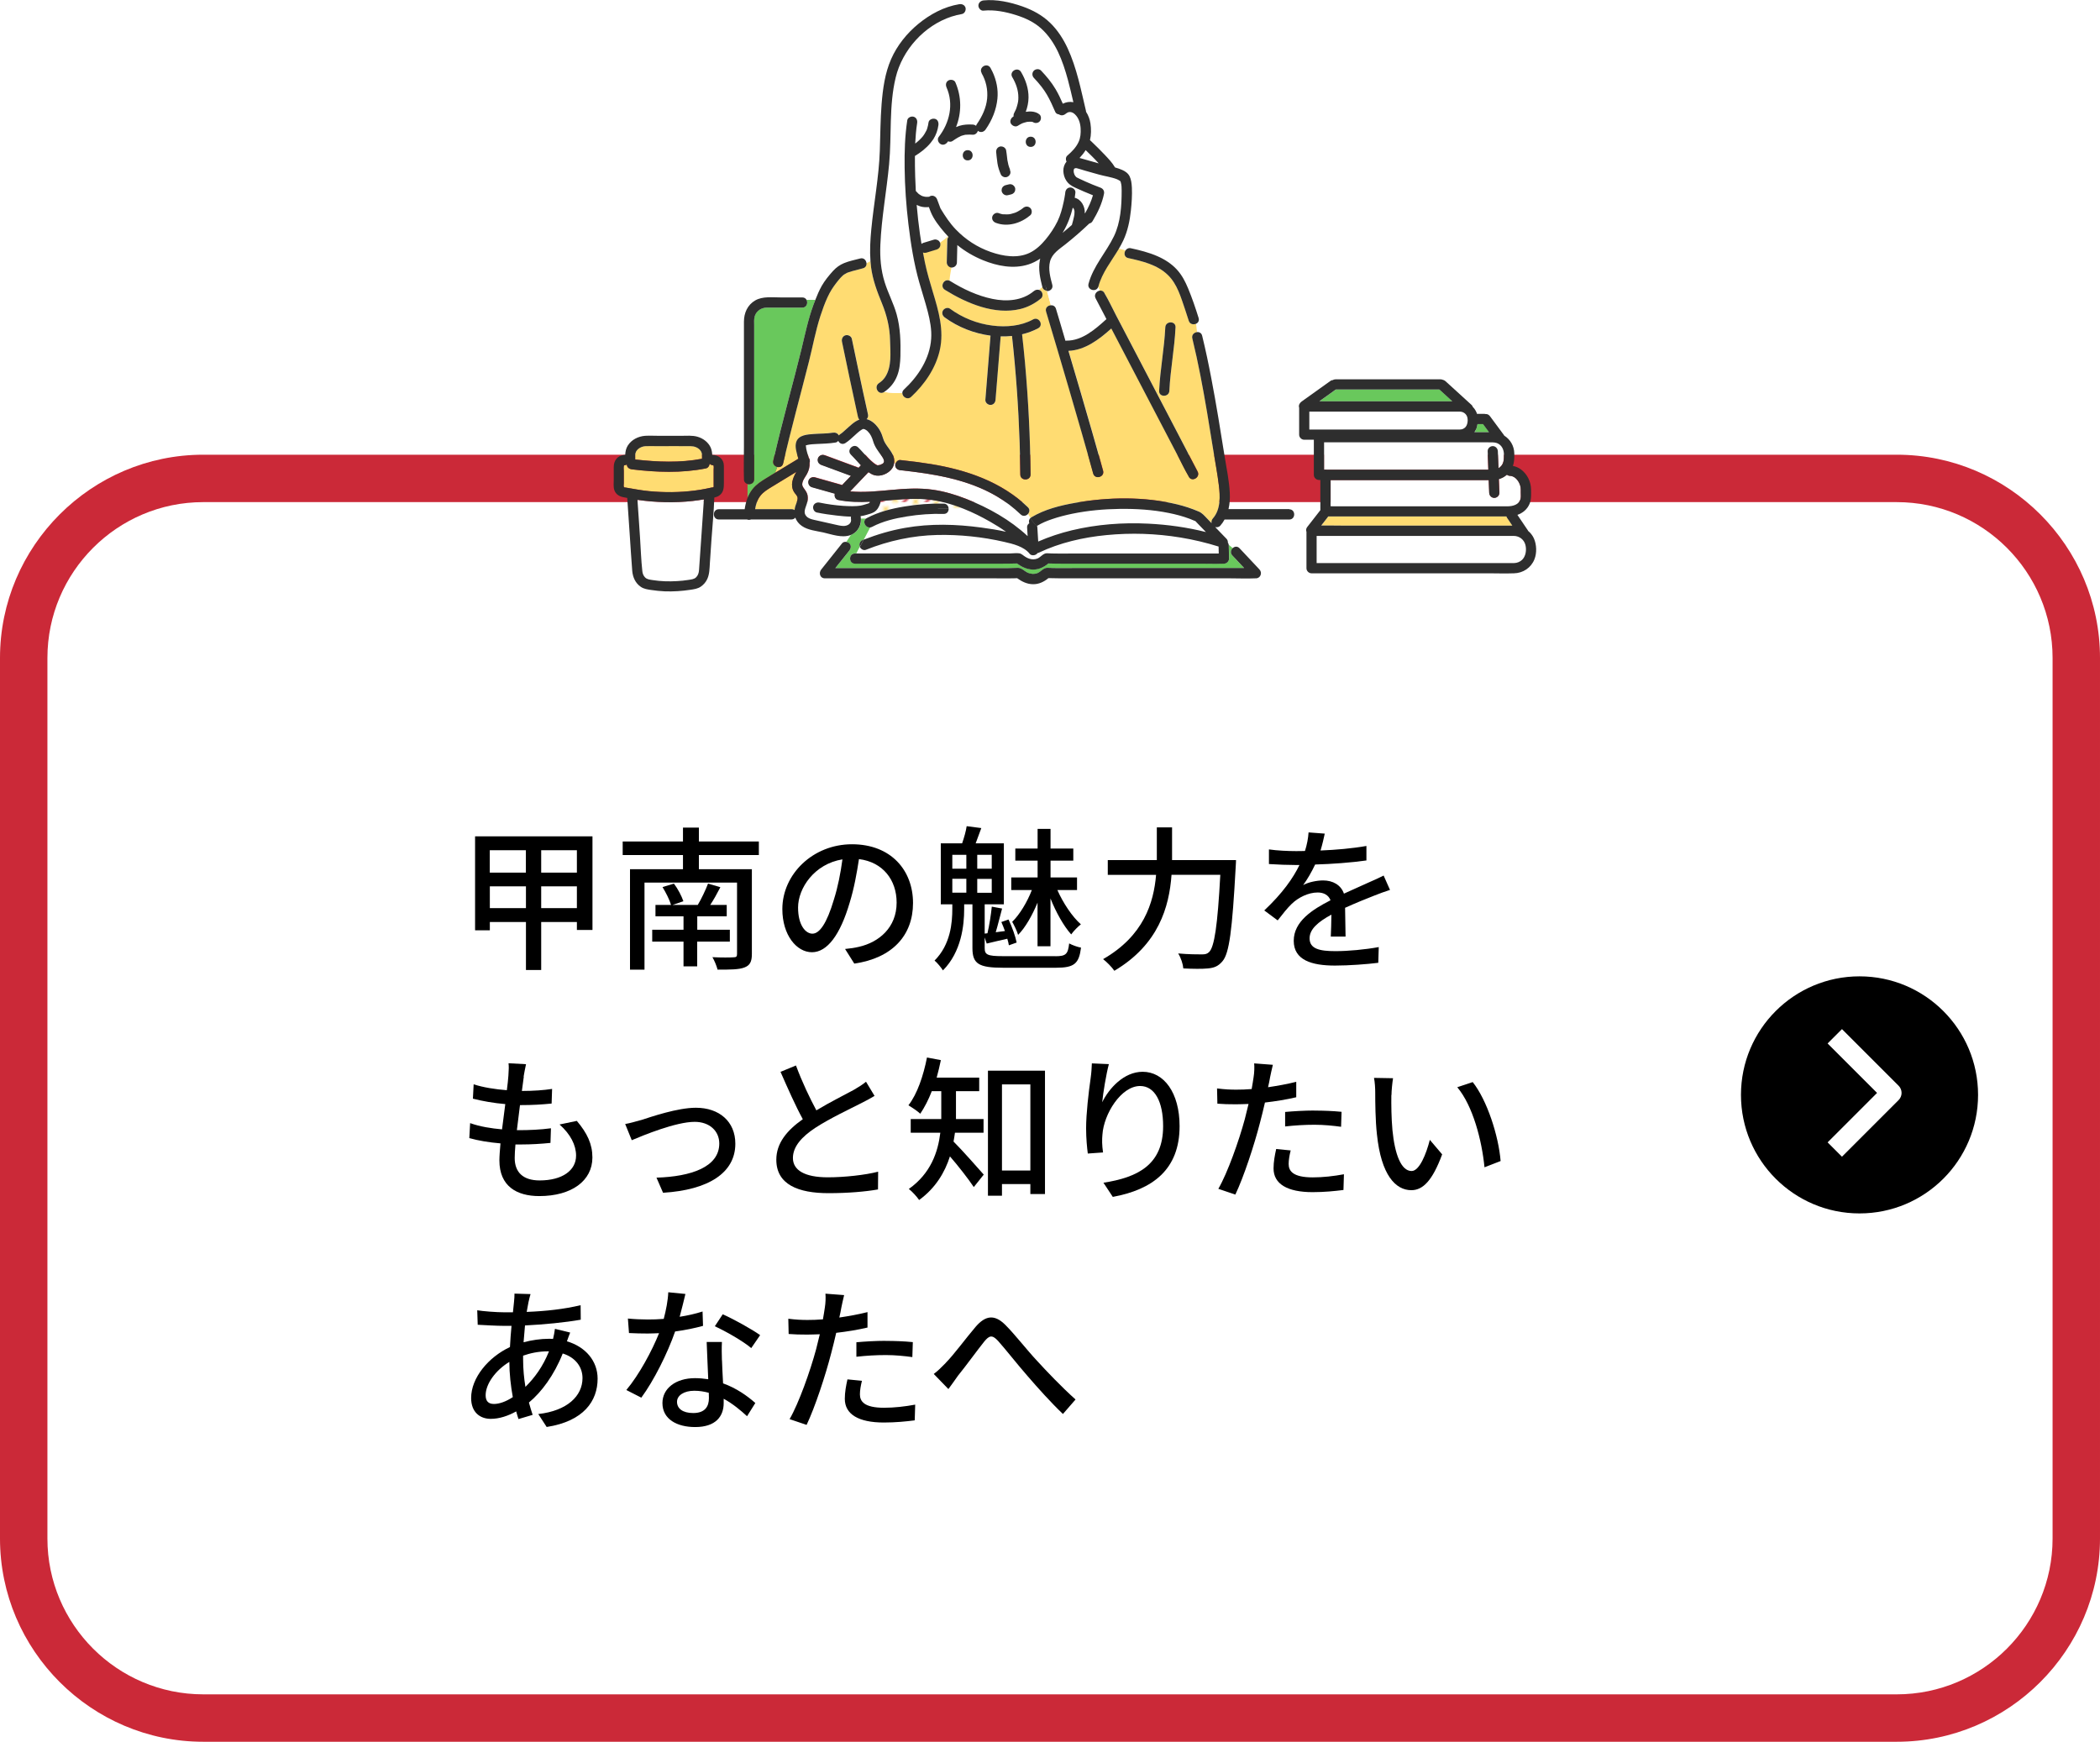 <?xml version="1.0" encoding="UTF-8"?>
<svg id="b" data-name="レイヤー_2" xmlns="http://www.w3.org/2000/svg" xmlns:xlink="http://www.w3.org/1999/xlink" viewBox="0 0 310 257.15">
  <defs>
    <style>
      .e {
        fill: none;
      }

      .f {
        fill: url(#d);
      }

      .g {
        fill: #ffdc72;
      }

      .h {
        fill: #fff;
      }

      .i {
        fill: #fdda72;
      }

      .j {
        fill: #2e2e2e;
      }

      .k {
        fill: #69c85c;
      }

      .l {
        fill: #cb2938;
      }
    </style>
    <pattern id="d" data-name="新規パターン 7" x="0" y="0" width="4.98" height="5.18" patternTransform="translate(-400.39 -1963.09) rotate(-45) scale(.39)" patternUnits="userSpaceOnUse" viewBox="0 0 4.98 5.18">
      <g>
        <rect class="e" x="0" width="4.98" height="5.18"/>
        <rect class="h" x="0" y="0" width="4.98" height="5.18"/>
        <circle class="i" cx="2.49" cy="2.59" r="1.06"/>
      </g>
    </pattern>
  </defs>
  <g id="c" data-name="レイアウト">
    <g>
      <rect class="h" x="3.5" y="70.63" width="303" height="183.02" rx="26.5" ry="26.5"/>
      <path class="l" d="M280,74.13c12.68,0,23,10.32,23,23v130.01c0,12.68-10.32,23-23,23H30c-12.68,0-23-10.32-23-23V97.13c0-12.68,10.32-23,23-23h250M280,67.13H30c-16.5,0-30,13.5-30,30v130.01c0,16.5,13.5,30,30,30h250c16.5,0,30-13.5,30-30V97.13c0-16.5-13.5-30-30-30h0Z"/>
    </g>
    <g>
      <path d="M87.46,123.47v13.82h-2.3v-1.17h-5.27v7.08h-2.25v-7.08h-5.33v1.22h-2.18v-13.87h17.34ZM72.3,125.52v3.31h5.33v-3.31h-5.33ZM77.64,134.07v-3.22h-5.33v3.22h5.33ZM85.16,125.52h-5.27v3.31h5.27v-3.31ZM85.16,134.07v-3.22h-5.27v3.22h5.27Z"/>
      <path d="M103.17,126.23v2.09h7.82v12.53c0,1.15-.3,1.68-1.1,1.98-.8.32-2.14.32-3.96.32-.14-.53-.46-1.33-.76-1.84,1.31.07,2.71.05,3.08.02.44,0,.55-.11.55-.48v-10.55h-13.66v12.85h-2.14v-14.83h7.82v-2.09h-8.9v-2h8.9v-2.05h2.35v2.05h8.85v2h-8.85ZM102.92,139.01v3.66h-2.02v-3.66h-4.62v-1.75h4.62v-1.98h-4.14v-1.68h2.3c-.21-.74-.76-1.82-1.26-2.64l1.68-.51c.6.78,1.15,1.86,1.4,2.6l-1.61.55h3.73c.53-.87,1.17-2.23,1.52-3.15l1.82.53c-.48.94-1.01,1.89-1.5,2.62h2.44v1.68h-4.35v1.98h4.81v1.75h-4.81Z"/>
      <path d="M126.11,142.26l-1.36-2.16c.78-.07,1.47-.18,2.05-.32,2.94-.67,5.56-2.83,5.56-6.53,0-3.33-2.02-5.98-5.56-6.42-.32,2.07-.71,4.3-1.38,6.46-1.38,4.69-3.29,7.29-5.56,7.29s-4.37-2.53-4.37-6.37c0-5.15,4.51-9.57,10.28-9.57s9.01,3.86,9.01,8.67-3.08,8.14-8.67,8.95ZM119.93,137.84c1.04,0,2.12-1.49,3.17-5.04.58-1.82.99-3.91,1.26-5.93-4.14.67-6.55,4.25-6.55,7.11,0,2.64,1.13,3.86,2.12,3.86Z"/>
      <path d="M155.81,141.17c1.56,0,1.84-.32,2.02-1.89.46.25,1.22.53,1.75.62-.3,2.35-.97,2.97-3.68,2.97h-7.82c-3.59,0-4.53-.57-4.53-2.9v-6.46h-1.22v.71c0,2.39-.41,6.3-3.13,9.04-.28-.44-.85-1.13-1.24-1.45,2.37-2.37,2.62-5.59,2.62-7.63v-.67h-1.7v-9.01h3.15c.28-.8.57-1.82.67-2.53l2.16.28-.83,2.25h4.16v9.01h-2.83v4.32l.41-.05c.28-1.17.53-2.83.64-3.93l1.52.28c-.32,1.15-.62,2.46-.94,3.5l1.36-.18c-.16-.46-.35-.92-.53-1.33l1.06-.37c.53,1.1,1.03,2.53,1.2,3.4l-1.15.41c-.05-.28-.11-.62-.23-.97-1.06.25-2.07.46-3.04.71l-.3-.9v1.56c0,.97.37,1.2,2.67,1.2h7.77ZM140.58,128.25h2.07v-2.05h-2.07v2.05ZM140.58,131.79h2.07v-2.05h-2.07v2.05ZM146.4,126.2h-2.14v2.05h2.14v-2.05ZM146.4,129.75h-2.14v2.05h2.14v-2.05ZM153.16,133.26c-.76,1.84-1.79,3.68-2.87,4.76-.16-.57-.58-1.43-.87-1.93,1.08-1.03,2.23-2.94,2.9-4.69h-3.04v-1.86h3.89v-2.48h-3.29v-1.79h3.29v-2.9h1.91v2.9h3.36v1.79h-3.36v2.48h3.91v1.86h-2.9c.85,1.93,2.21,3.96,3.47,5.06-.44.34-1.08.99-1.43,1.49-1.1-1.22-2.25-3.27-3.06-5.31v7.06h-1.91v-6.44Z"/>
      <path d="M182.46,126.96s-.02.76-.05,1.06c-.51,9.31-.94,12.72-1.95,13.89-.62.74-1.22.97-2.12,1.06-.83.09-2.3.07-3.66,0-.05-.62-.34-1.56-.76-2.21,1.52.14,2.92.14,3.5.14.51,0,.78-.07,1.06-.34.78-.74,1.26-3.89,1.66-11.41h-7.2c-.34,4.74-1.91,10.3-8.44,14.17-.35-.53-1.15-1.33-1.66-1.72,5.98-3.43,7.47-8.3,7.82-12.44h-7.13v-2.18h7.24v-4.83h2.25v4.83h9.43Z"/>
      <path d="M194.95,125.56c2.25-.09,4.67-.3,6.76-.67v2.14c-2.25.32-5.08.53-7.57.6-.51,1.08-1.13,2.16-1.77,3.04.76-.44,2.05-.69,2.94-.69,1.45,0,2.64.67,3.08,1.95,1.43-.67,2.6-1.15,3.68-1.66.78-.34,1.45-.64,2.18-1.01l.94,2.12c-.67.21-1.66.57-2.35.85-1.17.46-2.67,1.06-4.28,1.79.02,1.31.05,3.15.07,4.25h-2.18c.05-.8.07-2.12.09-3.24-1.98,1.08-3.22,2.14-3.22,3.5,0,1.56,1.49,1.89,3.82,1.89,1.86,0,4.37-.23,6.39-.6l-.07,2.32c-1.66.21-4.32.41-6.39.41-3.43,0-6.09-.8-6.09-3.66s2.76-4.62,5.43-5.98c-.3-.8-1.04-1.15-1.89-1.15-1.4,0-2.85.74-3.82,1.66-.67.64-1.33,1.49-2.09,2.46l-1.98-1.47c2.69-2.53,4.25-4.76,5.2-6.71h-.67c-.97,0-2.55-.05-3.84-.14v-2.16c1.22.18,2.85.25,3.96.25.44,0,.9,0,1.36-.02.3-.94.48-1.91.53-2.74l2.39.18c-.14.64-.32,1.49-.62,2.48Z"/>
      <path d="M77.32,158.97c-.07.51-.16,1.22-.28,2.09,1.7,0,3.24-.11,4.46-.3l-.07,2.16c-1.43.14-2.74.23-4.62.23h-.05c-.16,1.2-.32,2.51-.46,3.7h.32c1.49,0,3.15-.07,4.71-.28l-.07,2.16c-1.4.14-2.81.23-4.3.23h-.87c-.07.8-.11,1.52-.11,2,0,2.09,1.22,3.31,3.68,3.31,3.36,0,5.38-1.49,5.38-3.66,0-1.56-.83-3.17-2.44-4.6l2.55-.53c1.54,1.82,2.3,3.43,2.3,5.4,0,3.45-3.08,5.7-7.84,5.7-3.33,0-5.89-1.45-5.89-5.27,0-.6.07-1.47.16-2.51-1.68-.14-3.29-.41-4.6-.78l.12-2.21c1.49.53,3.15.78,4.71.92.16-1.22.32-2.51.48-3.73-1.66-.14-3.38-.44-4.78-.8l.11-2.12c1.4.46,3.2.74,4.9.87.12-.83.18-1.56.23-2.16.07-.92.07-1.36.02-1.82l2.58.14c-.16.71-.25,1.26-.35,1.82Z"/>
      <path d="M94.57,165.38c1.59-.51,5.43-1.84,8.16-1.84,3.43,0,5.82,2.02,5.82,5.31,0,4.32-4,6.83-10.67,7.24l-.97-2.23c5.1-.16,9.27-1.56,9.27-5.04,0-1.86-1.45-3.2-3.63-3.2-2.78,0-7.61,2-9.29,2.71l-.97-2.39c.67-.11,1.56-.37,2.28-.57Z"/>
      <path d="M120.5,163.93c2.02-1.22,4.3-2.35,5.5-3.01.76-.44,1.31-.78,1.84-1.22l1.26,2.09c-.6.37-1.24.71-1.98,1.08-1.52.78-4.58,2.21-6.76,3.63-2.02,1.33-3.31,2.78-3.31,4.46,0,1.79,1.72,2.85,5.15,2.85,2.46,0,5.54-.34,7.43-.83l-.02,2.62c-1.82.32-4.39.55-7.31.55-4.44,0-7.7-1.26-7.7-4.94,0-2.44,1.56-4.32,3.91-5.98-1.06-1.93-2.21-4.53-3.29-6.99l2.28-.94c.92,2.48,2.05,4.83,3.01,6.62Z"/>
      <path d="M140.97,167.22c-.07.44-.12.87-.21,1.31,1.15,1.13,3.79,4.12,4.46,4.88l-1.47,1.84c-.76-1.15-2.3-3.13-3.52-4.53-.76,2.37-2.12,4.67-4.55,6.44-.3-.46-1.08-1.31-1.52-1.63,3.24-2.3,4.3-5.43,4.65-8.3h-4.37v-2.02h4.51v-4.12h-1.4c-.48,1.26-1.08,2.41-1.7,3.33-.39-.37-1.24-.94-1.75-1.24,1.31-1.68,2.21-4.37,2.74-7.06l2.05.39c-.18.87-.39,1.75-.62,2.58h6.28v2h-3.43v4.12h4.07v2.02h-4.21ZM154.26,158.07v18.21h-2.16v-1.47h-4.19v1.72h-2.07v-18.46h8.42ZM152.1,172.81v-12.72h-4.19v12.72h4.19Z"/>
      <path d="M162.68,162.78c1.01-2.09,3.22-4.55,6-4.55,3.13,0,5.45,3.08,5.45,8.03,0,6.42-4,9.36-9.86,10.44l-1.38-2.09c5.04-.78,8.81-2.64,8.81-8.35,0-3.59-1.22-5.93-3.4-5.93-2.81,0-5.36,4.14-5.56,7.17-.07.76-.07,1.54.09,2.64l-2.25.16c-.11-.87-.25-2.21-.25-3.73,0-2.16.37-5.31.67-7.4.11-.78.16-1.54.18-2.18l2.51.11c-.39,1.45-.85,4.23-.99,5.68Z"/>
      <path d="M187.47,159.15c-.07.39-.16.85-.28,1.36,1.4-.21,2.83-.46,4.16-.8v2.28c-1.45.34-3.06.6-4.62.78-.23.99-.48,2.05-.74,3.01-.83,3.24-2.39,7.98-3.63,10.58l-2.51-.85c1.36-2.35,3.04-7.08,3.91-10.3.18-.71.37-1.47.55-2.23-.67.02-1.29.05-1.86.05-1.06,0-1.91-.02-2.74-.09l-.05-2.25c1.13.14,1.93.18,2.81.18.71,0,1.49-.02,2.3-.09.11-.69.23-1.29.28-1.72.12-.71.14-1.56.09-2.07l2.76.21c-.14.57-.35,1.52-.44,1.98ZM190.23,171.84c0,1.03.62,1.98,3.56,1.98,1.52,0,3.08-.18,4.6-.46l-.07,2.32c-1.26.16-2.81.32-4.55.32-3.75,0-5.77-1.22-5.77-3.5,0-.97.18-1.93.39-2.87l2.14.21c-.18.71-.3,1.43-.3,2ZM194.02,163.96c1.33,0,2.71.05,4.02.18l-.07,2.21c-1.17-.16-2.53-.3-3.91-.3-1.49,0-2.9.09-4.35.25v-2.14c1.24-.11,2.83-.21,4.3-.21Z"/>
      <path d="M205.39,161.66c-.02,1.45,0,3.38.16,5.17.35,3.61,1.29,6.05,2.83,6.05,1.15,0,2.16-2.51,2.69-4.6l1.82,2.14c-1.45,3.93-2.87,5.29-4.55,5.29-2.32,0-4.46-2.21-5.08-8.26-.23-2.02-.25-4.78-.25-6.16,0-.57-.05-1.54-.18-2.16l2.81.05c-.11.67-.23,1.86-.23,2.48ZM221.51,171.41l-2.37.92c-.39-3.96-1.7-9.06-4.02-11.82l2.28-.76c2.12,2.67,3.82,7.93,4.12,11.66Z"/>
      <path d="M78.03,192.16c-.09.44-.18.97-.28,1.52,2.87-.11,5.52-.41,7.96-.99l.02,2.14c-2.32.41-5.4.71-8.23.85-.07.78-.14,1.63-.21,2.48,1.22-.32,2.53-.51,3.68-.51.23,0,.46,0,.67.02.11-.41.23-1.1.28-1.49l2.25.55c-.14.3-.32.87-.48,1.29,2.78.83,4.53,2.92,4.53,5.52,0,3.29-2.05,6.28-7.52,7.13l-1.24-1.91c4.28-.48,6.53-2.67,6.53-5.31,0-1.61-1.01-3.04-2.92-3.63-1.27,3.2-3.13,5.7-4.99,7.24.16.64.37,1.24.55,1.82l-2.09.62c-.11-.34-.23-.71-.34-1.13-1.2.67-2.51,1.1-3.75,1.1-1.59,0-2.9-.97-2.9-3.08,0-2.97,2.53-6.02,5.73-7.52.05-1.06.14-2.14.23-3.13h-1.13c-1.08,0-2.87-.11-3.86-.16l-.07-2.14c.8.14,2.83.3,4,.3h1.27c.05-.57.11-1.08.16-1.54.05-.41.07-.9.07-1.22l2.37.07c-.11.34-.21.76-.28,1.1ZM72.92,207.27c.78,0,1.77-.34,2.78-1.01-.3-1.63-.51-3.5-.51-5.2-2.05,1.24-3.5,3.27-3.5,4.92,0,.85.39,1.29,1.22,1.29ZM77.57,204.74c1.33-1.31,2.58-2.99,3.47-5.24h-.16c-1.4,0-2.64.28-3.66.64v.55c0,1.47.14,2.81.34,4.05Z"/>
      <path d="M100.33,194.4c1.17-.18,2.32-.44,3.38-.78l.07,2.12c-1.15.32-2.58.62-4.12.83-1.13,3.24-3.13,7.24-4.99,9.77l-2.21-1.13c1.89-2.25,3.79-5.79,4.83-8.39-.57.02-1.13.05-1.68.05-.87,0-1.84-.02-2.76-.07l-.16-2.14c.9.09,2,.14,2.92.14.76,0,1.56-.02,2.37-.09.34-1.29.62-2.71.67-3.93l2.53.25c-.18.8-.51,2.09-.85,3.38ZM106.58,200.83c.02.76.09,2.09.16,3.4,1.98.71,3.59,1.86,4.76,2.9l-1.22,1.95c-.9-.83-2.07-1.82-3.45-2.58v.64c0,1.95-1.17,3.54-4.21,3.54-2.67,0-4.83-1.15-4.83-3.54,0-2.16,1.95-3.68,4.81-3.68.69,0,1.33.07,1.95.16-.07-1.82-.18-3.98-.23-5.5h2.25c-.05.97-.02,1.77,0,2.69ZM102.33,208.61c1.75,0,2.32-.97,2.32-2.21,0-.21,0-.48-.02-.78-.67-.18-1.38-.3-2.14-.3-1.52,0-2.55.69-2.55,1.63,0,.99.83,1.66,2.39,1.66ZM105.52,195.8l1.17-1.77c1.66.74,4.37,2.25,5.52,3.08l-1.31,1.91c-1.26-1.06-3.82-2.51-5.38-3.22Z"/>
      <path d="M124.18,193.15c-.07.39-.16.85-.28,1.36,1.4-.21,2.83-.46,4.16-.8v2.28c-1.45.34-3.06.6-4.62.78-.23.99-.48,2.05-.74,3.01-.83,3.24-2.39,7.98-3.63,10.58l-2.51-.85c1.36-2.35,3.04-7.08,3.91-10.3.18-.71.37-1.47.55-2.23-.67.02-1.29.05-1.86.05-1.06,0-1.91-.02-2.74-.09l-.05-2.25c1.13.14,1.93.18,2.81.18.71,0,1.49-.02,2.3-.09.11-.69.23-1.29.28-1.72.12-.71.14-1.56.09-2.07l2.76.21c-.14.57-.35,1.52-.44,1.98ZM126.94,205.85c0,1.03.62,1.98,3.56,1.98,1.52,0,3.08-.18,4.6-.46l-.07,2.32c-1.26.16-2.81.32-4.55.32-3.75,0-5.77-1.22-5.77-3.5,0-.97.18-1.93.39-2.87l2.14.21c-.18.71-.3,1.43-.3,2ZM130.73,197.96c1.33,0,2.71.05,4.02.18l-.07,2.21c-1.17-.16-2.53-.3-3.91-.3-1.49,0-2.9.09-4.35.25v-2.14c1.24-.11,2.83-.21,4.3-.21Z"/>
      <path d="M139.61,201.2c1.17-1.17,3.01-3.68,4.42-5.33,1.45-1.68,2.78-1.86,4.37-.28,1.45,1.45,3.24,3.77,4.67,5.29,1.43,1.56,3.59,3.84,5.7,5.73l-1.86,2.14c-1.7-1.61-3.75-3.89-5.27-5.66-1.47-1.68-3.2-3.89-4.28-5.1-.9-.99-1.33-.83-2.07.07-1.01,1.26-2.78,3.7-3.89,5.06-.48.69-1.01,1.43-1.4,1.95l-2.16-2.23c.62-.46,1.13-.97,1.77-1.63Z"/>
    </g>
    <g>
      <circle cx="274.5" cy="161.64" r="17.5"/>
      <path class="h" d="M271.91,170.77l-2.12-2.12,7.3-7.3-7.3-7.3,2.12-2.12,8.36,8.36c.28.28.44.66.44,1.06s-.16.78-.44,1.06l-8.36,8.36Z"/>
    </g>
    <g>
      <path class="k" d="M151.7,17.99s0,0,.01,0c0,0,0,0,.01,0-.02,0-.04,0-.07,0,.02,0,.03,0,.04,0Z"/>
      <polygon class="k" points="118.98 65.74 118.98 65.74 118.98 65.75 118.98 65.74"/>
      <path class="k" d="M118.99,65.72c-.01-.07,0,0,0,.02,0,0,0,0,0,0,0,0,0-.01,0-.02Z"/>
      <path class="k" d="M141.77,20.11s0,0,0,0c.01,0,.03-.01.04-.02,0,0,0,0,0,0,.01,0,0,0-.04.02Z"/>
      <path class="k" d="M118.98,65.75s0,0,0,0c-.16.04-.02.07,0,0Z"/>
      <path class="h" d="M160.07,23.52c.7.21,1.41.4,2.12.6-.62-.68-1.27-1.33-1.93-1.96-.26.42-.56.8-.9,1.16.24.05.48.13.71.2Z"/>
      <path class="k" d="M130.33,68.44s0,0-.01,0c0,0,0,0,0,0,0,0,.01,0,.02-.01Z"/>
      <path class="k" d="M141.73,20.12s.01,0,.02,0c0,0,.01,0,.02,0-.01,0-.03.01-.04.02Z"/>
      <path class="h" d="M94.1,73.8c.15,1.85.26,3.71.38,5.57.11,1.64.17,3.31.34,4.95.04.35.16.7.41.94.31.3.71.32,1.12.39,1.19.19,2.4.22,3.6.15.57-.03,1.13-.09,1.7-.18.41-.06.81-.09,1.11-.38.29-.28.4-.67.43-1.06.14-1.92.26-3.84.4-5.76.11-1.56.22-3.13.32-4.69-.54.09-1.08.17-1.62.23-2.73.32-5.48.23-8.19-.16Z"/>
      <path class="k" d="M127.42,63.32c.17,0,.03-.01,0,0h0Z"/>
      <path class="g" d="M93.77,67.83c3.26.37,6.63.51,9.86-.11,0-.46.05-.87-.25-1.24-.34-.43-.91-.61-1.44-.62-1.65-.02-3.31,0-4.96,0-.55,0-1.1-.02-1.65,0-.58.03-1.2.32-1.46.85-.15.31-.1.72-.1,1.11,0,0,0,0,0,0Z"/>
      <path class="h" d="M130.51,68.03s-.02-.12-.03-.13c-.05-.19-.17-.4-.34-.63-.48-.66-.99-1.31-1.22-2.11-.17-.58-.38-1.09-.8-1.48-.15-.15-.14-.13-.28-.22-.04-.03-.08-.05-.12-.07-.01,0-.02-.01-.03-.02,0,0,0,0,0,0-.06-.02-.23-.05-.18-.05-.03,0-.05,0-.08,0,0,0,0,0,0,0-.03.01-.05.02-.05.02-.01,0-.03.01-.04.02-.05.03-.11.06-.16.09-.08.05-.23.16-.26.18-.24.18-.46.39-.68.59-.46.42-.91.86-1.44,1.19-.44.27-.86.03-1.04-.34-.09.13-.23.22-.39.25-.94.16-1.9.17-2.85.22-.41.02-.82.04-1.22.12-.1.02-.19.06-.29.07,0,0-.01,0-.02,0,0,.04,0,.09,0,.14.02.48.25,1.13.4,1.69.16.21.22.5.13.75.03.57-.09,1.11-.39,1.66-.31.58-1.01,1.33-.54,1.99.26.38.54.7.63,1.17.08.42.02.83-.1,1.23-.19.63-.59,1.3-.04,1.87.29.29.69.4,1.08.5.49.12.98.22,1.47.33.5.11,1,.23,1.51.34.45.1.91.23,1.38.24.6.01,1.26-.34,1.12-1.05-.02-.11-.02-.22,0-.33-.72-.01-1.44-.09-2.13-.16-.97-.11-1.95-.25-2.91-.45-.4-.08-.63-.55-.53-.93.11-.41.53-.61.93-.53,1.21.25,2.26.39,3.46.48.46.03.92.06,1.38.05.2,0,.41,0,.61-.02.11,0,.22-.01.33-.03.05,0,.1-.01.15-.02.01,0,.02,0,.04,0,.37-.06.73-.18,1.09-.29.05-.02.11-.03.16-.05.02-.01.14-.07.11-.05.06-.04.05-.05.08-.11.02-.03.03-.07.05-.1-1.56.08-3.13.05-4.69-.26-.44-.09-.61-.54-.51-.93-1.12-.32-2.24-.63-3.36-.95-.41-.11-.62-.53-.53-.93.09-.4.55-.63.93-.53.16.05.33.09.5.14,1.15.33,2.31.65,3.46.98.03,0,.05.02.07.03.44-.46.87-.91,1.31-1.37-.02,0-.05-.02-.07-.03-1.43-.53-2.85-1.05-4.28-1.58-.4-.15-.62-.5-.53-.93.09-.37.56-.66.93-.53.21.08.41.15.62.23,1.43.53,2.85,1.05,4.28,1.58.06.02.12.05.17.08.12-.13.24-.25.36-.38-.5-.52-.96-1.08-1.47-1.58-.7-.68.37-1.75,1.07-1.07.51.5.96,1.05,1.45,1.56.25.26.52.53.81.75.11.09.24.17.37.25.06.03.11.06.17.09,0,0,0,0,.01,0,.02,0,.04,0,.06,0,.07,0,.13,0,.2-.01-.24.01.02-.01.09-.03.08-.02.16-.05.25-.08-.19.06.09-.06.15-.09,0,0,0,0,.01,0,0,0,.02-.02.06-.04,0,0,0,0,0,0,.03-.03.06-.07.09-.09,0,0,0,0,0,0,.04-.07.08-.18.06-.11,0-.03.01-.06.02-.08,0-.03,0-.06,0-.07,0-.02,0-.04,0-.05Z"/>
      <path class="g" d="M105.34,69.34c0-.11.07-.64-.08-.65-.21-.01-.38-.1-.5-.22,0,0,0,0-.01,0-.03.31-.23.61-.55.68-3.59.72-7.32.58-10.93.14-.39-.05-.73-.29-.75-.71-.1.06-.22.11-.36.11-.16.01-.08.72-.08.84v1.83c0,.14-.04.35,0,.49.04.14.1.1.28.13,1.15.19,2.29.42,3.45.53,2.24.22,4.52.2,6.76-.09.55-.07,1.1-.16,1.64-.27.28-.05.56-.13.85-.18.11-.02.24.02.28-.1.02-.05,0-.17,0-.23v-2.31Z"/>
      <path class="k" d="M150.84,18.24c-.09.04-.03.02.02,0,0,0-.01,0-.02,0Z"/>
      <path class="g" d="M117.21,72.63c-.59-1-.19-2.05.34-2.96-1.21.73-2.42,1.46-3.63,2.21-.61.37-1.23.73-1.67,1.31-.45.57-.67,1.27-.78,1.98h5.39c.18,0,.32.05.44.13.01-.16.04-.32.08-.49.11-.41.37-.84.36-1.27,0-.36-.36-.62-.53-.91Z"/>
      <path class="k" d="M151.74,17.99s.02,0,.03,0c.03,0,0,0-.03,0Z"/>
      <path class="k" d="M130.32,68.45s-.04.03-.06.04c0,0,.03-.01.06-.04Z"/>
      <path class="h" d="M205.66,65.31h-10.21v4.04h.03c.12-.02.24-.02.36,0h23.86c-.03-.91-.07-1.82-.1-2.73-.02-.41.36-.75.75-.75.42,0,.74.35.75.75,0,.26.02.51.03.77.02.58.04,1.16.07,1.74.08-.04.15-.1.22-.15.59-.49.58-1.15.58-1.85s-.31-1.43-1.04-1.71c-.39-.15-.85-.1-1.27-.1h-14.04Z"/>
      <path class="k" d="M218.93,62.61h-.81c-.05.29-.13.58-.24.83-.06.13-.13.25-.21.36.72,0,1.43,0,2.15,0-.29-.4-.59-.79-.88-1.19Z"/>
      <path class="h" d="M221.34,72.74c.02.41-.36.75-.75.75-.42,0-.74-.35-.75-.75,0-.26-.02-.51-.03-.77-.01-.37-.03-.73-.04-1.1h-23.34v3.85c.24,0,.49.01.73.01h25.35c.83,0,1.78-.24,1.97-1.16.05-.23.02-.57.02-.84,0-.25.01-.6-.02-.78-.13-.79-.74-1.69-1.56-1.71-.2,0-.35-.07-.47-.18-.34.3-.74.52-1.18.64.03.67.05,1.34.08,2.01Z"/>
      <path class="g" d="M222.39,76.24h-26.3c-.07.1-.15.19-.22.29-.27.35-.54.7-.82,1.05,1.15,0,2.31.02,3.46.02h24.69s.03,0,.05,0c-.26-.38-.51-.76-.77-1.14-.05-.07-.07-.14-.09-.21Z"/>
      <path class="h" d="M223.49,79.11c-.38,0-.76,0-1.14,0h-27.98v4.01c.16,0,.32,0,.47,0h28.66c.45,0,.87-.16,1.2-.48.56-.54.68-1.47.5-2.21-.2-.79-.9-1.32-1.7-1.33Z"/>
      <path class="h" d="M207.7,63.41h7.82c.32,0,.61-.12.83-.36.22-.25.33-.65.32-1.03-.01-.05-.02-.11-.02-.16,0-.02,0-.04,0-.06-.02-.1-.04-.21-.07-.3-.17-.45-.6-.72-1.07-.73-.32,0-.64,0-.95,0h-21.27v2.64h14.42Z"/>
      <path class="k" d="M203.57,59.25h10.83c-.64-.58-1.28-1.17-1.92-1.75h-15.28s-.02.02-.03.02c-.18.13-.36.26-.54.39-.62.44-1.24.89-1.86,1.33.52,0,1.05.01,1.57.01h7.23Z"/>
      <path class="k" d="M135.64,28.65s.04.03.06.05c-.02-.02-.05-.04-.06-.05,0,0,0,0,0,0,0,0,0,0,0,0Z"/>
      <path class="k" d="M158.61,31.12s0,.01,0,.02c0,0,0,.01,0,.02,0-.02,0-.03,0-.04Z"/>
      <path class="h" d="M158.58,31.03s-.02-.05-.03-.08c-.02-.05-.01-.03.03.06,0-.06-.09-.17-.12-.22-.03-.03-.06-.06-.09-.09,0,0,0,0,0,0,0,0,0,0,0,0,0,0,0,0,0,0-.3,1.23-.75,2.43-1.39,3.52-.04.07-.08.13-.12.2.47-.38.93-.77,1.38-1.17.07-.23.13-.47.19-.7.04-.17.08-.35.12-.52.02-.09.03-.18.05-.27,0-.03.01-.06.01-.1.01-.14.03-.27.02-.41,0,0,0,0,0,0,0-.02-.01-.05-.01-.08,0-.04-.02-.07-.03-.11Z"/>
      <path class="k" d="M158.61,31.15s0,.05,0,.06c0,.02.01.02,0-.06,0,0,0,0,0,0Z"/>
      <path class="k" d="M157.23,28.49s0,.02,0,.04c0,0,0,0,0,0,0-.01,0-.03,0-.04Z"/>
      <path class="h" d="M176.88,77.36c-.14-.14-.27-.29-.41-.43-.05,0-.18-.07-.21-.08-.13-.06-.41-.17-.61-.25-1.01-.38-2.06-.66-3.12-.87-2.37-.48-4.8-.63-7.21-.6-2.35.03-4.7.24-7,.71-1.02.21-2.04.47-3.03.81-.81.28-1.42.53-2.18.98,0,0,0,.01,0,.02.04.03.09.06.14.08-.05-.02-.09-.05-.14-.08.02.07.04.13.04.2,0,.09.01.19.02.28.04.61.07,1.21.11,1.82,1.6-.71,3.27-1.25,4.97-1.66,3.68-.88,7.51-1.16,11.28-.98,2.86.14,5.72.54,8.51,1.24-.38-.4-.77-.79-1.15-1.19Z"/>
      <path class="k" d="M135.64,28.64s0,0,0,0c0,0,0,0,0,0-.11-.08-.04-.03,0,0Z"/>
      <path class="h" d="M144.92,77.87c1.21.16,2.42.35,3.61.62-.76-.54-1.56-1.04-2.37-1.5-1.23-.7-2.54-1.35-3.9-1.9h-2.23c.01.39-.23.78-.73.77-1.81-.04-3.63.08-5.42.37-1.76.29-3.56.71-5.15,1.54-.1.05-.19.08-.29.09l-.95,1.79c1.98-.78,4.03-1.38,6.12-1.75,3.75-.65,7.54-.55,11.29-.04Z"/>
      <path class="h" d="M129.05,70.14c-.3-.09-.57-.25-.84-.44-.9.95-1.81,1.89-2.71,2.84,2,.19,4.02-.03,6.02-.21,2.07-.19,4.16-.33,6.23-.03,1.68.24,3.33.74,4.91,1.36,3.28,1.28,6.47,3.07,9.05,5.48-.03-.43-.05-.86-.08-1.29-.02-.26.12-.47.32-.61-.09-.26-.06-.55.17-.77-.12-.2-.24-.41-.37-.6-.26.29-.72.41-1.09.06-1.05-1.01-2.2-1.89-3.46-2.63-4.32-2.56-9.39-3.36-14.3-3.89-.41-.04-.75-.31-.75-.75,0-.1.03-.21.07-.3h-.23c-.04.27-.13.54-.29.77-.53.78-1.73,1.29-2.66,1Z"/>
      <path class="h" d="M153.49,38.32c.01-.07.04-.13.05-.2-.53.36-1.11.66-1.74.86-2.19.71-4.61.23-6.7-.62-1.39-.56-2.66-1.31-3.8-2.24-.02.86-.04,1.71-.06,2.57-.01.42-.34.74-.75.75,0,0-.01,0-.02,0-.1.65-.26,1.34-.29,1.99.02.01.04.02.07.03,1.93,1.2,4.03,2.19,6.27,2.65,2.09.43,4.39.27,6.09-1.15.22-.19.51-.26.77-.18.16-.15.32-.29.5-.41,0,0,0,0,0-.02-.35-1.32-.65-2.7-.38-4.06Z"/>
      <path class="g" d="M179.93,71.63c-.21-1.69-.53-3.38-.8-5.06-.3-1.89-.61-3.79-.93-5.68-.63-3.66-1.3-7.32-2.18-10.93-.13-.53.27-.89.69-.93-.06-.4-.1-.81-.14-1.23-.38.18-.92.08-1.08-.45-.18-.57-.36-1.13-.55-1.69-.61-1.77-1.14-3.71-2.52-5.05-1.56-1.53-3.8-2.06-5.87-2.51-.59-.13-.66-.73-.4-1.12-.34-.12-.7-.22-1.02-.27-1.07,1.8-2.43,3.45-2.98,5.5-.01.05-.03.1-.06.15.08.18.16.37.23.55.27-.05.56.04.73.36,0,.02.02.03.02.05.61,1.03,1.11,2.13,1.67,3.19,1.15,2.19,2.29,4.39,3.44,6.58,1.33,2.54,2.65,5.08,3.98,7.62,1.09,2.09,2.18,4.18,3.27,6.27.46.87.91,1.75,1.37,2.62.45.86-.85,1.62-1.3.76,0-.02-.02-.03-.02-.05-.61-1.03-1.11-2.13-1.67-3.19-1.15-2.19-2.29-4.39-3.44-6.58-1.33-2.54-2.65-5.08-3.98-7.62-.77-1.48-1.55-2.96-2.32-4.44-1.79,1.61-3.87,3.21-6.33,3.3.61,2.05,1.22,4.11,1.82,6.17,1.12,3.84,2.24,7.68,3.29,11.54.26.94-1.2,1.34-1.46.4-.56-2.07-1.15-4.13-1.74-6.19-1.14-3.97-2.3-7.92-3.47-11.88-.58-1.95-1.15-3.9-1.74-5.84-.16-.53.25-.89.68-.93-.19-.72-.39-1.44-.58-2.15-.29,0-.56-.16-.66-.52-.18.12-.34.26-.5.41.1.03.21.09.29.18.27.27.31.81,0,1.07-.88.74-1.89,1.29-3.02,1.56-3.84.94-7.96-.83-11.17-2.82-.8-.5-.11-1.74.69-1.34.03-.65.18-1.34.29-1.99-.39,0-.74-.37-.73-.75,0-.14,0-.28.01-.42.02-.96.05-1.92.07-2.88,0-.19.07-.35.18-.48-.02-.02-.04-.04-.06-.06-.36.35-.76.66-1.19.94,0,.02.02.05.03.07.06.18.02.42-.08.58-.1.17-.27.29-.45.35-.52.16-1.04.31-1.55.47-.16.05-.32.03-.47-.03.09.48.18.96.28,1.44.31,1.5.75,2.97,1.19,4.43.84,2.79,1.67,5.64,1.01,8.55-.61,2.68-2.24,5.04-4.23,6.89-.54.5-1.29,0-1.3-.56-.85.09-1.77,0-2.67-.12-.81.53-1.56-.77-.76-1.31.35-.23.67-.53.91-.88,1.03-1.55.77-3.67.74-5.44-.04-1.93-.48-3.72-1.21-5.5-.71-1.73-1.34-3.4-1.59-5.27-.04-.31-.07-.62-.09-.93-.19.12-.39.23-.59.32.02.32-.13.64-.53.75-.51.14-1.03.27-1.55.41-.18.05-.35.1-.52.16-.08.03-.17.06-.25.09-.03.01-.05.02-.08.04-.14.07-.27.15-.4.23-.02.01-.04.03-.06.04,0,0,0,0-.01.01-.06.05-.12.11-.18.16-.31.29-.58.63-.84.96-.54.68-.98,1.37-1.34,2.17-.4.89-.74,1.8-1.04,2.73-.72,2.2-1.14,4.51-1.7,6.75-1.27,5.02-2.66,10.01-3.81,15.06-.11.46-.5.6-.86.52l-.33.86c.28-.17.55-.34.83-.5.87-.53,1.75-1.06,2.62-1.59-.03-.09-.05-.19-.08-.28-.18-.67-.46-1.5-.23-2.2.36-1.06,1.67-1.12,2.6-1.18.93-.06,1.88-.03,2.8-.19.36-.06.72.07.88.4.05-.06.11-.11.18-.16.28-.17.51-.39.81-.66.31-.28.61-.56.93-.82.35-.28.72-.54,1.12-.69-.09-.09-.17-.21-.2-.37-.04-.2-.09-.39-.13-.59-.78-3.51-1.52-7.04-2.24-10.56-.08-.4.11-.81.53-.93.37-.1.85.13.93.53.29,1.4.58,2.8.88,4.2.49,2.32.98,4.63,1.5,6.94.07.3-.03.54-.2.71.68.17,1.25.66,1.66,1.21.25.33.44.69.59,1.08.14.37.21.73.4,1.08.4.76,1.06,1.36,1.33,2.19.1.3.13.63.08.94h.23c.12-.27.39-.48.68-.45,1.5.16,3.01.35,4.5.59,5.26.86,10.41,2.61,14.33,6.37.34.32.26.74.02,1,.13.19.25.39.37.6.04-.04.09-.08.14-.11,1.95-1.18,4.27-1.75,6.49-2.14,4.9-.86,10.15-.93,15.01.23,1.09.26,2.15.6,3.17,1.05.55.24.86.63,1.27,1.05.22.23.44.45.65.68-.05-.24.02-.51.2-.71,1.16-1.32,1.07-3.27.87-4.9ZM172.62,57.7c-.05.97-1.55.97-1.51,0,.15-3.2.76-6.2.91-9.38.05-.97,1.55-.97,1.51,0-.15,3.2-.76,6.2-.91,9.38ZM153.25,48.47c-.75.41-1.55.7-2.38.89.16,1.4.3,2.79.43,4.19.5,5.49.77,11,.82,16.51,0,.97-1.5.97-1.51,0-.02-1.57-.05-3.14-.1-4.71-.17-5.26-.55-10.51-1.13-15.74-.55.06-1.11.08-1.67.06-.25,3.12-.5,6.25-.76,9.37-.03.41-.32.75-.75.75-.38,0-.79-.35-.75-.75.25-3.16.51-6.32.76-9.48-2.43-.32-4.8-1.25-6.75-2.68-.33-.24-.49-.65-.27-1.03.19-.33.7-.51,1.03-.27,1.84,1.35,4.03,2.22,6.29,2.5,2.01.25,4.17.08,5.96-.9.85-.47,1.61.84.76,1.3Z"/>
      <path class="h" d="M139.73,12.9c-.16-.37-.11-.81.27-1.03.32-.19.87-.1,1.03.27.94,2.16.93,4.5.1,6.61.16-.07.32-.13.48-.18.64-.2,1.33-.23,1.99-.19.19.01.36.08.49.19.02-.08.04-.15.09-.22.78-1.12,1.41-2.42,1.54-3.81.12-1.33-.16-2.61-.83-3.77-.49-.84.82-1.6,1.3-.76.11.19.21.39.31.6.58,1.22.85,2.58.72,3.93-.15,1.56-.73,3.03-1.59,4.33,1.16.14,2.43-.23,3.49-.82-.06-.3.1-.62.36-.8.04-.02.07-.04.11-.07-.02-.17,0-.34.08-.5.23-.42.31-.61.44-1.08.13-.47.17-.72.18-1.19.02-1.06-.34-2.07-.9-3.02-.44-.75.55-1.43,1.12-.97.63.13,1.25.56,1.88.62-.03-.23.03-.46.21-.64.28-.28.79-.3,1.07,0,.79.83,1.53,1.73,2.12,2.71.42.69.75,1.43,1.08,2.17.49-.24,1.03-.33,1.56-.22-.26-1.12-.52-2.24-.82-3.35-.75-2.73-1.77-5.57-3.92-7.52-1.07-.97-2.38-1.57-3.74-2-1.53-.48-3.18-.81-4.79-.65-.41.04-.75-.38-.75-.75,0-.15.04-.27.11-.38-.74-.1-1.42.23-2.08.53.04.06.07.12.09.19.1.36-.12.86-.53.93-.52.09-1.04.21-1.54.38-4.02,1.31-7.25,4.91-8.24,9-1.01,4.19-.57,8.54-.97,12.8-.37,3.96-1.11,7.88-1.29,11.86-.08,1.89.07,3.76.64,5.57.5,1.6,1.3,3.1,1.76,4.72.56,2,.61,4.13.56,6.19-.02.96-.12,1.95-.47,2.86-.39,1.01-1.04,1.82-1.95,2.43,0,0,0,0,0,0,.89.12,1.82.21,2.67.12,0-.17.06-.35.23-.51,2.12-1.97,3.84-4.58,4.03-7.53.09-1.35-.17-2.67-.5-3.97-.38-1.47-.85-2.91-1.27-4.37-.79-2.79-1.25-5.68-1.59-8.56-.33-2.77-.53-5.56-.56-8.35-.03-2.33.05-4.67.39-6.98.06-.41.57-.63.93-.53.43.12.59.53.53.93-.15.98-.24,1.99-.29,3.03.02-.02.05-.03.07-.05.01-.01.02-.02.03-.02,0,0,.02-.01.03-.03.05-.04.1-.08.15-.12.11-.09.22-.19.33-.29.18-.17.34-.34.5-.53.02-.03.09-.09.1-.12-.07.09-.08.1-.03.03.01-.02.03-.04.04-.06.06-.08.12-.17.17-.25.1-.16.19-.32.27-.49,0,0,.01-.02.02-.04.01-.03.02-.06.03-.07.03-.07.05-.14.07-.21.09-.28.15-.58.19-.87.06-.42.57-.61.93-.53.19.04.32.15.41.29.79-1.29,1.22-2.79,1.57-4.28-.07-.21-.14-.41-.23-.62Z"/>
      <path class="h" d="M158.71,27.69c-.54-.25-.98-.53-1.31-1.04-.27-.41-.41-.91-.43-1.4-.02-.52.15-1.02.47-1.4-.15-.29-.13-.68.12-.89.66-.57,1.29-1.21,1.66-2.01.29-.62.34-1.31.3-2.03-.04-.75-.27-1.5-.82-2.03-.2-.2-.4-.32-.68-.36,0,0-.15,0-.16,0-.03,0-.14.03-.18.04-.11.04-.27.13-.38.23-.28.24-.67.29-.97.08-.23-.03-.45-.14-.55-.36-.38-.87-.75-1.74-1.24-2.56-.25-.42-.51-.8-.78-1.15-.34-.45-.72-.87-1.14-1.32-.11-.12-.18-.27-.21-.43-.63-.06-1.25-.5-1.88-.62.07.05.13.12.19.21.68,1.14,1.12,2.44,1.1,3.78-.01.72-.16,1.43-.41,2.1.63-.1,1.3-.08,1.86.26.06.04.11.08.15.13.23.24.28.6.12.91-.19.36-.69.48-1.03.27-.03-.02-.06-.03-.09-.05,0,0,0,0,0,0-.03,0-.06-.01-.08-.02-.04-.01-.08-.02-.12-.02-.03,0-.05,0-.08,0-.12,0-.24,0-.36.01-.01,0-.04,0-.07,0-.06.01-.12.02-.18.03-.13.03-.27.07-.4.11-.07.02-.14.05-.2.07-.02,0-.04.01-.06.02-.21.11-.42.2-.61.34-.35.24-.83.05-1.03-.27-.05-.07-.07-.15-.09-.22,0,0,0,0,0-.01-1.07.59-2.33.96-3.49.82-.05.08-.1.16-.15.23-.23.34-.66.49-1.03.27-.04-.02-.08-.05-.11-.08-.08.33-.4.6-.74.58-.33-.02-.65-.03-.98,0-.03,0-.06,0-.08,0-.05,0-.1.02-.16.03-.13.03-.25.06-.37.1-.07.02-.13.04-.2.07-.01,0-.04.02-.07.03-.12.05-.23.11-.34.17-.28.16-.55.33-.81.52-.2.14-.44.13-.65.04-.03.04-.06.09-.1.13-.25.32-.64.5-1.03.27-.17-.1-.3-.29-.36-.5-.05-.18-.03-.38.09-.53,1.48-1.92,2.14-4.39,1.4-6.71-.35,1.49-.78,2.99-1.57,4.28.11.18.15.42.12.63-.1.74-.35,1.45-.75,2.08-.12.19-.26.38-.41.55-.64.78-1.46,1.4-2.31,1.93,0,0,0,0,0,0-.01,1.03,0,2.06.04,3.07.02.7.05,1.4.09,2.09.11.13.22.25.35.37.04.04.09.08.13.11,0,0,0,0,0,0,.1.07.21.14.32.2.05.03.11.06.17.08.02,0,.04.02.07.02.11.04.22.06.33.08.17.02.34.02.52,0-.03,0-.07,0-.1.01.06,0,.13-.01.18-.01.08-.06.16-.11.25-.13.42-.12.79.15.93.53.09.24.18.48.27.72.06.15.12.31.17.46.02.04.03.09.05.13.02.02.06.09.06.1.66,1.07,1.31,2.08,2.19,3,1.46,1.52,3.18,2.64,5.17,3.34,1.81.63,3.94.99,5.74.13.95-.45,1.69-1.17,2.36-1.97.69-.82,1.29-1.73,1.76-2.69.44-.9.71-1.9.91-2.88.08-.36.14-.73.2-1.09,0-.03,0-.06.01-.09,0,.02,0,.02.01-.07,0,0,0-.01,0-.01,0-.03,0-.07.01-.1.04-.41.31-.75.75-.75.38,0,.8.35.75.75-.03.26-.06.51-.1.77.98.23,1.55,1.35,1.48,2.29,0,0,0,0,0,.01.03-.03.06-.05.08-.07.47-.82.87-1.69,1.13-2.6-.89-.35-1.77-.72-2.63-1.13ZM142.85,23.67c-.97,0-.97-1.51,0-1.51s.97,1.51,0,1.51ZM149.32,27.23l.18.08c.11.07.2.16.27.27.03.06.05.12.08.18.03.1.04.2.01.3,0,.1-.03.19-.09.28-.05.09-.11.16-.19.21-.07.07-.16.11-.26.14-.02,0-.04.01-.06.02-.15.04-.3.07-.45.11-.13.04-.27.04-.4,0-.06-.03-.12-.05-.18-.08-.11-.07-.2-.16-.27-.27-.03-.06-.05-.12-.08-.18-.03-.1-.04-.2-.01-.3,0-.1.03-.19.09-.28.05-.09.11-.16.19-.21.07-.07.16-.11.26-.14.02,0,.04-.01.06-.02.15-.04.3-.07.45-.11.13-.04.27-.04.4,0ZM147.61,21.64c.18-.06.42-.02.58.08.15.09.32.28.35.45.05.31.09.63.13.95.01.12.02.23.04.35,0,.06.01.11.02.17,0,0,0,0,0,0,0,0,0,0,0,0,.03.24.08.48.15.71.03.13.07.25.12.38.02.07.05.14.08.2,0,.01,0,.03.02.05,0,0,.01.02.02.04,0,0,0,.01,0,.02,0,0,0,0,0,0,0,0,0,0,0,0,.08.19.12.36.07.56-.04.19-.19.35-.35.45-.16.1-.4.13-.58.08-.16-.04-.38-.19-.45-.35-.24-.55-.43-1.1-.52-1.7-.04-.29-.08-.59-.11-.88-.01-.12-.03-.24-.04-.36,0-.02,0-.04,0-.07,0,0,0,0,0,0-.01-.07-.02-.14-.03-.21-.07-.42.1-.79.53-.93ZM152.09,31.78c-1.38,1.17-3.33,1.77-5.08,1.12-.4-.15-.62-.5-.53-.93.09-.37.56-.67.93-.53.17.07.35.12.53.16.04,0,.09.02.13.02,0,0,.04,0,.07,0,.02,0,.05,0,.06,0,.04,0,.09,0,.13,0,.18,0,.35,0,.53,0,.04,0,.09,0,.13-.01h0c.09-.02.17-.03.26-.05.19-.04.37-.09.55-.16.04-.02.09-.03.13-.05.01,0,.02,0,.03-.01.08-.04.16-.07.23-.11.17-.08.33-.18.48-.28.08-.05.15-.11.23-.16-.1.07.09-.07.12-.1.32-.27.75-.3,1.07,0,.28.26.3.81,0,1.07ZM152.15,21.69c-.97,0-.97-1.51,0-1.51s.97,1.51,0,1.51Z"/>
      <path class="k" d="M113.11,70.6c.43-.27.87-.53,1.31-.8l.33-.86c-.38-.09-.71-.43-.6-.92.68-2.98,1.43-5.95,2.21-8.9.66-2.51,1.32-5.01,1.94-7.53.55-2.22.99-4.44,1.78-6.59.09-.24.18-.49.28-.73h-1.31c.25.45.03,1.15-.63,1.15h-4.15c-.38,0-.77,0-1.15,0-.77.01-1.48.49-1.71,1.24-.14.43-.09.93-.09,1.38v22.72c0,.58-.54.81-.97.7v2.09c.19-.48.43-.94.77-1.36.54-.68,1.26-1.14,1.99-1.59Z"/>
      <path class="f" d="M127.98,76.47c1.71-.9,3.62-1.39,5.51-1.7,1.92-.31,3.87-.47,5.82-.43.47.01.71.37.73.74h2.23c-1.79-.72-3.66-1.24-5.52-1.39-2.25-.19-4.49.08-6.73.26,0,.09,0,.19-.04.3-.17.53-.42,1.01-.9,1.31-.33.21-.75.3-1.13.42-.29.09-.58.15-.88.19,0,0,0,0,0,.01.02.12.04.24.04.36h.75s.08-.05.12-.08Z"/>
      <path class="k" d="M181.91,82.01c-.35-.37-.22-.83.07-1.09l-.58-.48s0,.05,0,.08c.01.64.03,1.28.04,1.93,0,.41-.35.75-.75.75-.02,0-.03,0-.05,0-1.1.04-2.21,0-3.31,0h-20.05c-.84,0-1.67,0-2.51-.03-.65.53-1.43.91-2.29.9-.88-.02-1.65-.4-2.34-.9-.95.03-1.9.03-2.85.03h-21.06c-.97,0-.97-1.51,0-1.51h.2l.51-.96s-.03-.07-.04-.11c-.12-.42.15-.78.53-.93.03-.01.05-.02.08-.03l.95-1.79c-.68.07-1.18-.87-.6-1.31h-.75c.06,1.03-.5,2.02-1.5,2.41l-.68,1.04c.17.02.34.1.45.21.31.31.25.75,0,1.07-.69.86-1.38,1.73-2.07,2.59h25.56c.47,0,.95-.04,1.42-.04.55,0,.97.53,1.47.74.44.19.93.22,1.38.04.51-.2.86-.77,1.42-.78.3,0,.61.03.92.03,1.02.02,2.04,0,3.05,0h25.13c-.58-.62-1.17-1.24-1.75-1.86Z"/>
      <path class="h" d="M164.44,34.79c.99-2.05,1.14-4.49,1.14-6.74,0-.47-.01-.81-.13-1.23,0,0-.01-.04-.02-.07-.01-.03-.03-.06-.04-.08,0,0,0,0,0,0-.02-.02-.04-.04-.06-.06-.03-.02-.13-.08-.15-.09-.09-.05-.18-.1-.27-.14-.82-.34-1.81-.45-2.69-.7-.68-.2-1.37-.38-2.06-.58-.35-.1-.69-.22-1.04-.31-.23-.06-.21-.06-.42-.05.16-.01-.05.04-.08.04,0,0,0,0,0,0,0,0,0,0-.01,0-.01.01-.02.02-.03.03-.01.02-.02.04-.03.05-.02.06-.03.11-.05.17,0,.03,0,.07,0,.1,0,.02,0,.11,0,.15,0,.04.02.12.03.15.02.07.04.13.06.2.01.02.07.14.08.16.01.02.07.1.09.13.03.02.09.09.11.12,0,0,.02.02.02.02,0,0,0,0,0,0,.03.02.05.04.08.05.13.07.25.13.38.19.3.14.61.28.91.42.72.32,1.45.62,2.18.89.41.15.61.5.53.93-.28,1.41-.94,2.79-1.68,4.01-.12.21-.3.31-.48.35-1.13,1.07-2.3,2.09-3.51,3.06-.91.72-2,1.37-2.3,2.57-.28,1.13.06,2.34.34,3.43.15.58-.33.95-.79.93.19.71.39,1.43.58,2.15.32-.03.66.13.78.52.21.69.41,1.38.62,2.07.26.88.52,1.77.78,2.65.06-.01.11-.02.18-.02,2.31.01,4.25-1.7,5.87-3.18-.08-.15-.16-.3-.23-.45-.46-.87-.91-1.75-1.37-2.62-.28-.54.12-1.04.58-1.13-.08-.18-.15-.37-.23-.55-.36.74-1.64.34-1.4-.55.7-2.62,2.6-4.61,3.75-7.01Z"/>
      <path class="h" d="M137.36,31.21c-.09-.22-.17-.45-.26-.68-.39.04-.77.03-1.16-.07-.22-.06-.44-.14-.64-.25.12,1.43.28,2.86.48,4.28.07.5.15.99.23,1.48.08-.07.18-.13.29-.16.52-.16,1.04-.31,1.55-.47.2-.06.4-.02.58.08.15.08.25.22.32.38.43-.28.83-.59,1.19-.94-.17-.18-.34-.37-.51-.56-.79-.91-1.62-1.97-2.07-3.1Z"/>
      <path class="h" d="M137.64,81.68h11.44c.46,0,.95-.09,1.4-.02.34.05.61.35.9.52.19.11.38.21.6.28.39.12.79.12,1.17-.03.48-.19.84-.76,1.36-.78.24,0,.49.02.73.03.88.03,1.76.01,2.63.01h22.05c0-.34-.01-.69-.02-1.03-1.83-.58-3.71-1.02-5.6-1.33-3.62-.59-7.33-.71-10.98-.36-3.42.34-6.86,1.13-9.97,2.6-.06.03-.12.05-.19.06-.02.03-.05.07-.08.1-.26.26-.82.32-1.07,0-.83-1.07-2.45-1.46-3.76-1.76-3.21-.74-6.59-1.09-9.88-1.02-3.63.08-7.17.85-10.54,2.19-.34.14-.74-.11-.89-.42l-.51.96h11.2Z"/>
      <path class="j" d="M142.85,22.17c-.97,0-.97,1.51,0,1.51s.97-1.51,0-1.51Z"/>
      <path class="j" d="M152.15,21.69c.97,0,.97-1.51,0-1.51s-.97,1.51,0,1.51Z"/>
      <path class="j" d="M146.48,31.97c-.1.43.13.78.53.93,1.75.66,3.7.05,5.08-1.12.3-.26.28-.81,0-1.07-.32-.3-.74-.27-1.07,0-.03.03-.22.17-.12.1-.08.05-.15.11-.23.16-.16.1-.32.2-.48.28-.08.04-.15.07-.23.11,0,0-.02,0-.03.01-.04.02-.09.03-.13.05-.18.06-.37.12-.55.16-.09.02-.17.03-.26.05h0s-.09,0-.13.01c-.18.01-.35.02-.53,0-.04,0-.09,0-.13,0,0,0-.03,0-.06,0-.02,0-.06,0-.07,0-.04,0-.09-.02-.13-.02-.18-.04-.36-.09-.53-.16-.37-.14-.84.15-.93.53Z"/>
      <path class="j" d="M152.94,17.64c.19-.23.35-.48.49-.74-.04-.05-.09-.09-.15-.13-.56-.34-1.23-.36-1.86-.26.25-.67.4-1.37.41-2.1.02-1.34-.43-2.64-1.1-3.78-.49-.84-1.8-.08-1.3.76.56.95.91,1.96.9,3.02,0,.47-.05.72-.18,1.19-.13.47-.22.66-.44,1.08-.08.16-.11.33-.08.5-.04.02-.08.04-.11.07-.26.18-.42.5-.36.81.69.09,1.99-.53,2.6-.73-.61.2-1.91.82-2.6.73.02.08.04.15.09.22.21.32.69.51,1.03.27.19-.14.4-.22.61-.34.02,0,.04-.01.06-.02.07-.02.13-.05.2-.07.13-.04.26-.08.4-.11.06-.01.12-.02.18-.03-.01,0-.03,0-.04,0,.02,0,.04,0,.07,0,0,0,0,0-.01,0,0,0,0,0-.01,0,.04,0,.06,0,.07,0-.01,0-.02,0-.03,0,.03,0,.06,0,.03,0,.12-.01.24-.02.36-.01.03,0,.05,0,.08,0,.04,0,.08.01.12.02.02,0,.05.01.08.02,0,0,0,0,0,0,.03.02.06.03.09.05.34.2.84.09,1.03-.27.16-.31.11-.67-.12-.91-.13.26-.3.51-.49.74ZM150.84,18.24s.01,0,.02,0c-.05.02-.11.04-.02,0Z"/>
      <path class="j" d="M158.61,31.14s0,.06.01.08c0,0,0-.04,0-.06,0,0,0-.01,0-.02Z"/>
      <path class="j" d="M175.42,66.98c-1.09-2.09-2.18-4.18-3.27-6.27-1.33-2.54-2.65-5.08-3.98-7.62-1.15-2.19-2.29-4.39-3.44-6.58-.55-1.06-1.06-2.16-1.67-3.19,0-.02-.02-.03-.02-.05-.17-.32-.46-.42-.73-.36.31.74.64,1.47,1.19,2.21-.55-.74-.88-1.47-1.19-2.21-.45.09-.86.59-.58,1.13.46.87.91,1.75,1.37,2.62.08.15.16.3.23.45-1.62,1.48-3.57,3.19-5.87,3.18-.06,0-.12,0-.18.02-.26-.88-.52-1.77-.78-2.65-.21-.69-.41-1.38-.62-2.07-.12-.4-.45-.55-.78-.52.28,1.05.56,2.1.84,3.08-.28-.98-.56-2.03-.84-3.08-.43.03-.84.39-.68.93.58,1.95,1.16,3.89,1.74,5.84,1.17,3.96,2.33,7.91,3.47,11.88.59,2.06,1.18,4.12,1.74,6.19.26.94,1.71.54,1.46-.4-1.05-3.86-2.17-7.7-3.29-11.54-.6-2.06-1.21-4.11-1.82-6.17,2.46-.1,4.55-1.7,6.33-3.3.77,1.48,1.55,2.96,2.32,4.44,1.33,2.54,2.65,5.08,3.98,7.62,1.15,2.19,2.29,4.39,3.44,6.58.55,1.06,1.06,2.16,1.67,3.19,0,.02.02.03.02.05.45.86,1.75.1,1.3-.76-.46-.87-.91-1.75-1.37-2.62Z"/>
      <path class="j" d="M185.94,84.09c-.99-1.05-1.97-2.1-2.96-3.15-.32-.34-.73-.27-1-.03l1.59,1.32-1.59-1.32c-.29.26-.41.73-.07,1.09.58.62,1.17,1.24,1.75,1.86h-25.13c-1.02,0-2.04.02-3.05,0-.3,0-.61-.04-.92-.03-.56.01-.91.58-1.42.78-.45.18-.93.14-1.38-.04-.5-.21-.92-.73-1.47-.74-.47,0-.95.04-1.42.04h-25.56c.69-.86,1.38-1.73,2.07-2.59.25-.32.31-.76,0-1.07-.11-.11-.28-.18-.45-.21l-.44.67.44-.67c-.23-.03-.47.02-.62.21-1.03,1.29-2.06,2.59-3.09,3.88-.39.49-.17,1.29.53,1.29h25c.95,0,1.91.03,2.86,0,.18,0,.36-.01.54-.02.69.5,1.46.88,2.33.89.87.02,1.64-.36,2.29-.9.99.03,1.98.03,2.97.03h23.73c1.29,0,2.59.06,3.87,0,.02,0,.04,0,.06,0,.67,0,.98-.82.53-1.29Z"/>
      <path class="j" d="M126.06,39.08c.7.17,1.29.05,1.85-.21-.03-.43-.39-.86-.93-.71-.79.21-1.61.37-2.37.68-.64.26-1.17.65-1.64,1.16-.61.68-1.23,1.43-1.68,2.23-.36.65-.66,1.34-.93,2.04h.76-.76c-.1.24-.19.49-.28.73-.79,2.14-1.24,4.37-1.78,6.59-.62,2.52-1.28,5.02-1.94,7.53-.78,2.96-1.53,5.92-2.21,8.9-.11.49.22.83.6.92l.45-1.17-.45,1.17c.36.08.75-.06.86-.52,1.16-5.05,2.54-10.04,3.81-15.06.57-2.25.98-4.55,1.7-6.75.3-.92.63-1.84,1.04-2.73.36-.79.8-1.48,1.34-2.17.26-.33.53-.67.84-.96.06-.06.12-.11.18-.16,0,0,0,0,.01-.01.02-.01.04-.03.06-.04.13-.08.26-.16.4-.23.03-.01.05-.03.08-.04.08-.03.16-.06.25-.09.17-.06.35-.11.52-.16.51-.14,1.03-.27,1.55-.41.4-.11.55-.43.53-.75-.55.26-1.15.38-1.85.21Z"/>
      <path class="j" d="M176.94,46.95c-.46-1.48-.96-2.95-1.55-4.37-.42-1.01-.9-1.95-1.65-2.77-.8-.88-1.83-1.53-2.91-2-1.25-.54-2.56-.87-3.89-1.16-.36-.08-.65.09-.8.33.25.09.49.19.69.29-.2-.1-.44-.2-.69-.29-.25.39-.18.99.4,1.12,2.07.45,4.31.98,5.87,2.51,1.38,1.34,1.91,3.28,2.52,5.05.19.56.38,1.13.55,1.69.16.52.69.62,1.08.45-.05-.59-.07-1.18-.07-1.77,0,.59.03,1.19.07,1.77.3-.14.5-.44.38-.85Z"/>
      <path class="j" d="M151.73,74.88c-3.91-3.76-9.07-5.51-14.33-6.37-1.49-.24-3-.43-4.5-.59-.3-.03-.56.19-.68.45h1.39-1.39c-.05.1-.07.2-.07.3,0,.44.35.71.75.75,4.91.53,9.99,1.33,14.3,3.89,1.25.74,2.41,1.62,3.46,2.63.36.35.83.23,1.09-.06-.29-.41-.65-.75-1.23-.87.58.12.94.46,1.23.87.24-.27.32-.68-.02-1Z"/>
      <path class="j" d="M138.46,75.09h1.57c-.01-.37-.25-.73-.73-.74-1.95-.04-3.9.11-5.82.43-1.89.31-3.8.79-5.51,1.7-.76.4-.25,1.47.48,1.39l.56-1.05-.56,1.05c.09-.01.19-.04.29-.09,1.59-.84,3.39-1.26,5.15-1.54,1.79-.29,3.61-.42,5.42-.37.5.01.74-.38.73-.77h-1.57Z"/>
      <path class="j" d="M130.32,68.45s0,0,0,0c-.04.02-.06.04-.06.04.02-.01.04-.03.06-.04Z"/>
      <path class="j" d="M118.98,65.74s0,0,0,0c0,0,0,0,0,0,0,0,0,0,0,0Z"/>
      <path class="j" d="M127.43,79.68c-.38.15-.64.5-.53.93.01.04.03.07.04.11l.56-1.07s-.05.02-.08.03Z"/>
      <path class="j" d="M190.33,75.16h-8.98c.18-.77.23-1.57.19-2.37-.08-1.79-.47-3.57-.75-5.34-.62-3.88-1.24-7.75-1.98-11.61-.4-2.1-.84-4.2-1.35-6.28-.1-.41-.44-.57-.76-.53.15,1.07.38,2.09.7,3.04-.31-.95-.55-1.97-.7-3.04-.42.05-.82.4-.69.93.88,3.61,1.56,7.27,2.18,10.93.32,1.89.63,3.78.93,5.68.27,1.68.6,3.37.8,5.06.2,1.63.29,3.58-.87,4.9-.18.2-.25.46-.2.71-.22-.23-.44-.45-.65-.68-.41-.42-.72-.82-1.27-1.05-1.03-.44-2.09-.79-3.17-1.05-4.86-1.16-10.11-1.09-15.01-.23-2.22.39-4.54.96-6.49,2.14-.06.03-.1.07-.14.11.27.45.54.89.98,1.17,0,0,0-.01,0-.02.76-.45,1.37-.7,2.18-.98.99-.34,2.01-.6,3.03-.81,2.3-.47,4.65-.68,7-.71,2.41-.03,4.84.12,7.21.6,1.06.21,2.11.49,3.12.87.21.08.48.19.61.25.04.02.17.07.21.08.14.14.28.29.41.43.38.4.77.79,1.15,1.19-2.78-.7-5.64-1.1-8.51-1.24-3.77-.19-7.6.1-11.28.98-1.7.41-3.37.96-4.97,1.66-.04-.61-.07-1.21-.11-1.82,0-.09-.01-.19-.02-.28,0-.07-.02-.14-.04-.2-.44-.28-.71-.72-.98-1.17-.23.21-.26.51-.17.77-.2.13-.34.35-.32.61.03.43.05.86.08,1.29-2.59-2.41-5.78-4.2-9.05-5.48-1.58-.62-3.23-1.12-4.91-1.36-2.07-.3-4.15-.16-6.23.03-1.99.18-4.02.4-6.02.21.9-.95,1.81-1.89,2.71-2.84.26.19.54.34.84.44.93.29,2.13-.21,2.66-1,.16-.23.25-.5.29-.77h-1.4,1.4c.04-.31.02-.64-.08-.94-.27-.83-.93-1.43-1.33-2.19-.19-.35-.25-.71-.4-1.08-.15-.39-.34-.75-.59-1.08-.41-.55-.98-1.04-1.66-1.21.17-.16.27-.41.2-.71-.52-2.31-1.01-4.63-1.5-6.94-.3-1.4-.59-2.8-.88-4.2-.08-.4-.55-.63-.93-.53-.41.11-.61.53-.53.93.73,3.53,1.47,7.05,2.24,10.56.04.2.09.39.13.59.04.16.11.28.2.37-.4.14-.77.4-1.12.69-.32.26-.62.55-.93.82-.3.27-.53.49-.81.66-.07.05-.13.1-.18.16-.16-.33-.52-.46-.88-.4-.92.15-1.87.12-2.8.19-.93.07-2.25.12-2.6,1.18-.23.69.04,1.52.23,2.2.03.09.05.19.08.28-.87.53-1.75,1.06-2.62,1.59-.28.17-.55.34-.83.5l-.77,2,.77-2c-.44.27-.87.53-1.31.8-.73.45-1.45.91-1.99,1.59-.33.42-.58.88-.77,1.36v2.44-2.44c-.2.52-.32,1.06-.4,1.61h-3.82c-.97,0-.97,1.51,0,1.51h4.15c.19.08.42.08.62,0h5.95c.26,0,.45-.11.57-.27.18.48.5.91.97,1.23.89.62,2.13.73,3.17.96,1.23.28,2.72.84,3.97.4.03,0,.05-.02.08-.03l.6-.91-.6.91c1.11-.43,1.68-1.62,1.45-2.77,0,0,0,0,0-.01.3-.04.6-.1.88-.19.37-.11.79-.21,1.13-.42.48-.3.73-.79.9-1.31.04-.11.04-.21.04-.3,2.24-.18,4.48-.45,6.73-.26,1.86.16,3.73.68,5.52,1.39h.14-.14c1.36.54,2.67,1.2,3.9,1.9.81.46,1.61.96,2.37,1.5-1.19-.27-2.4-.46-3.61-.62-3.76-.51-7.55-.62-11.29.04-2.1.37-4.14.97-6.12,1.75l-.56,1.07c.15.31.54.56.89.42,3.37-1.34,6.91-2.11,10.54-2.19,3.29-.07,6.67.28,9.88,1.02,1.31.3,2.93.69,3.76,1.76.25.32.8.26,1.07,0,.03-.03.06-.07.08-.1.06-.02.13-.04.19-.06,3.11-1.48,6.55-2.27,9.97-2.6,3.65-.36,7.36-.24,10.98.36,1.9.31,3.77.76,5.6,1.33,0,.34.01.69.02,1.03h-22.05c-.88,0-1.76.02-2.63-.01-.24,0-.49-.04-.73-.03-.52.02-.88.59-1.36.78-.38.15-.78.15-1.17.03-.21-.06-.41-.16-.6-.28-.29-.17-.56-.47-.9-.52-.45-.07-.94.02-1.4.02h-22.65l-.47.88.47-.88h-.2c-.97,0-.97,1.51,0,1.51h21.06c.95,0,1.9,0,2.85-.03.69.5,1.46.88,2.34.9.87.02,1.64-.36,2.29-.9.84.03,1.67.03,2.51.03h20.05c1.1,0,2.21.04,3.31,0,.02,0,.03,0,.05,0,.4,0,.76-.35.75-.75-.01-.64-.03-1.28-.04-1.93,0-.03,0-.05,0-.08l-.7-.58.7.58c-.02-.14-.06-.26-.13-.35.01-.2-.05-.4-.2-.56-.56-.58-1.12-1.16-1.68-1.74.26.07.55.02.74-.18.26-.29.47-.6.65-.93h9.55c.97,0,.97-1.51,0-1.51ZM117.38,74.81c-.04.16-.07.33-.08.49-.11-.08-.26-.13-.44-.13h-5.39c.11-.71.33-1.41.78-1.98.45-.58,1.07-.93,1.67-1.31,1.2-.74,2.42-1.47,3.63-2.21-.53.91-.93,1.97-.34,2.96.17.29.52.55.53.91,0,.43-.25.86-.36,1.27ZM127.42,63.32s.17,0,0,0h0ZM124.86,64.74c-.91-.3-2.11.6-3.02.3.91.3,2.11-.6,3.02-.3ZM118.98,65.74s0-.09,0-.02c0,0,0,.01,0,.02,0,0,0,0,0,0,0,0,0,0,0,0-.02.07-.16.03,0,0ZM128.39,74.16c-.04.06-.03.07-.08.11.03-.02-.09.03-.11.05-.05.02-.11.04-.16.05-.36.11-.71.23-1.09.29-.02,0-.03,0-.04,0-.05,0-.1.01-.15.02-.11.01-.22.02-.33.03-.2.01-.41.02-.61.02-.46,0-.92-.02-1.38-.05-1.2-.09-2.25-.23-3.46-.48-.4-.08-.82.12-.93.53-.1.37.13.85.53.93.96.2,1.94.34,2.91.45.68.08,1.41.15,2.13.16-.02.11-.02.22,0,.33.14.71-.52,1.06-1.12,1.05-.47-.01-.92-.14-1.38-.24-.5-.11-1-.23-1.51-.34-.49-.11-.98-.21-1.47-.33-.39-.09-.79-.2-1.08-.5-.55-.56-.15-1.23.04-1.87.12-.4.17-.82.1-1.23-.09-.47-.37-.79-.63-1.17-.46-.67.23-1.42.54-1.99.3-.55.42-1.09.39-1.66.1-.25.03-.54-.13-.75-.15-.56-.38-1.21-.4-1.69,0-.05,0-.09,0-.14,0,0,.01,0,.02,0,.1-.02.19-.05.29-.07.4-.08.81-.1,1.22-.12.95-.05,1.91-.06,2.85-.22.16-.03.29-.12.39-.25.17.37.59.61,1.04.34.53-.33.98-.78,1.44-1.19.22-.2.44-.41.68-.59.03-.02.18-.13.26-.18.05-.03.11-.06.16-.09.01,0,.03-.01.04-.02,0,0,.02,0,.05-.02,0,0,0,0,0,0,.03,0,.05,0,.08,0-.05,0,.13.03.18.05,0,0,0,0,0,0,0,0,.02,0,.03.02.04.02.08.05.12.07.14.08.12.07.28.22.41.4.63.9.8,1.48.23.8.74,1.45,1.22,2.11.17.23.29.44.34.63,0,.02.02.13.03.13,0,.02,0,.04,0,.05,0,0,0,.04,0,.07,0,.02-.01.05-.02.08.02-.07-.03.05-.06.11,0,0,0,0,0,0-.03.02-.07.06-.09.09,0,0,0,0,0,0,0,0,0,0,.01,0,0,0-.01,0-.02.01-.03.02-.07.05-.06.04,0,0,0,0-.01,0-.06.03-.34.15-.15.09-.08.03-.16.06-.25.08-.07.02-.33.04-.09.03-.07,0-.13.01-.2.01-.02,0-.04,0-.06,0,0,0,0,0-.01,0-.06-.03-.12-.06-.17-.09-.13-.07-.26-.16-.37-.25-.28-.22-.55-.49-.81-.75-.49-.51-.94-1.07-1.45-1.56-.7-.68-1.76.39-1.07,1.07.51.5.97,1.06,1.47,1.58-.12.13-.24.25-.36.38-.05-.03-.11-.06-.17-.08-1.43-.53-2.85-1.05-4.28-1.58-.21-.08-.41-.15-.62-.23-.37-.14-.84.15-.93.53-.1.43.13.78.53.93,1.43.53,2.85,1.05,4.28,1.58.02,0,.05.02.07.03-.44.46-.87.91-1.31,1.37-.02,0-.05-.02-.07-.03-1.15-.33-2.31-.65-3.46-.98-.17-.05-.33-.09-.5-.14-.38-.11-.84.13-.93.53-.09.4.12.81.53.93,1.12.32,2.24.63,3.36.95-.1.38.08.84.51.93,1.56.31,3.13.34,4.69.26-.02.03-.03.07-.05.1Z"/>
      <path class="j" d="M149.1,25.04s0-.01,0-.02c0-.02-.02-.03-.02-.04,0-.02-.01-.04-.02-.05-.03-.07-.05-.13-.08-.2-.04-.12-.08-.25-.12-.38-.06-.23-.11-.47-.15-.71,0,0,0,0,0,0,0,0,0,0,0,0,0-.06-.01-.11-.02-.17-.01-.12-.03-.23-.04-.35-.03-.32-.08-.63-.13-.95-.03-.18-.2-.37-.35-.45-.16-.09-.4-.13-.58-.08-.42.14-.59.51-.53.93.01.07.02.14.03.21,0,0,0,0,0,0,0,.02,0,.04,0,.07.01.12.03.24.04.36.03.29.07.59.11.88.09.6.28,1.15.52,1.7.07.16.29.3.45.35.18.05.42.03.58-.08.16-.1.3-.26.35-.45.05-.2.01-.38-.07-.56,0,0,0,0,0,0,0,0,0,0,0,0Z"/>
      <path class="j" d="M149.5,27.3l-.18-.08c-.13-.04-.27-.04-.4,0-.15.04-.3.07-.45.11-.02,0-.04.01-.06.02-.1.02-.18.07-.26.14-.08.05-.15.12-.19.21-.06.09-.09.18-.09.28-.02.1-.02.2.01.3.03.06.05.12.08.18.07.11.16.2.27.27.06.03.12.05.18.08.13.04.27.04.4,0,.15-.04.3-.07.45-.11.02,0,.04-.01.06-.02.1-.02.18-.07.26-.14.08-.05.15-.12.19-.21.06-.09.09-.18.09-.28.02-.1.02-.2-.01-.3-.03-.06-.05-.12-.08-.18-.07-.11-.16-.2-.27-.27Z"/>
      <path class="j" d="M105.44,73.52s0-.04,0-.06c.28-.07.54-.16.76-.32.63-.47.66-1.14.66-1.85v-2.18c0-.24,0-.47-.04-.71-.16-.74-.82-1.19-1.54-1.23-.05,0-.09,0-.14,0-.02-.39-.08-.77-.25-1.14-.37-.78-1.13-1.33-1.95-1.56-.75-.21-1.6-.13-2.37-.13h-3.34c-.66,0-1.34-.04-2,0-1.02.08-1.99.56-2.55,1.43-.28.44-.36.9-.39,1.39-.03,0-.07,0-.1,0-1.01.06-1.59.81-1.59,1.78v1.87c0,.48-.07,1.07.08,1.53.22.66.77.97,1.43,1.08.16.03.32.06.48.09.12,1.76.24,3.51.36,5.27.13,1.83.23,3.67.38,5.5.08.94.47,1.82,1.27,2.36.45.31.99.38,1.52.46.66.1,1.33.17,2,.2,1.28.05,2.55-.04,3.81-.23.52-.08,1.05-.15,1.5-.45.43-.29.78-.69.99-1.17.32-.72.32-1.53.37-2.31.08-1.13.16-2.27.23-3.4.14-2.04.35-4.09.42-6.13,0-.04,0-.08,0-.11ZM93.87,66.72c.26-.53.88-.83,1.46-.85.55-.03,1.1,0,1.65,0,1.65,0,3.31-.02,4.96,0,.53,0,1.1.19,1.44.62.3.37.26.78.25,1.24-3.23.62-6.6.48-9.86.11,0,0,0,0,0,0,0-.39-.05-.79.1-1.11ZM103.59,78.41c-.13,1.92-.26,3.84-.4,5.76-.03.39-.14.78-.43,1.06-.3.29-.7.31-1.11.38-.56.09-1.13.15-1.7.18-1.2.07-2.41.04-3.6-.15-.42-.07-.82-.09-1.12-.39-.25-.25-.38-.6-.41-.94-.18-1.64-.23-3.3-.34-4.95-.13-1.86-.24-3.71-.38-5.57,2.72.39,5.46.48,8.19.16.54-.06,1.08-.14,1.62-.23-.11,1.56-.22,3.13-.32,4.69ZM105.35,71.87c-.04.11-.17.08-.28.1-.28.05-.56.12-.85.18-.54.11-1.09.2-1.64.27-2.24.29-4.51.3-6.76.09-1.17-.11-2.3-.34-3.45-.53-.18-.03-.24.02-.28-.13-.04-.14,0-.35,0-.49v-1.83c0-.12-.08-.83.08-.84.14,0,.26-.05.36-.11.02.42.36.66.75.71,3.61.44,7.34.58,10.93-.14.31-.06.52-.37.55-.68,0,0,0,0,.01,0,.12.12.28.21.5.22.15,0,.08.54.08.65v2.31c0,.05.02.18,0,.23Z"/>
      <path class="j" d="M172.62,57.7c.15-3.18.76-6.18.91-9.38.05-.97-1.46-.97-1.51,0-.15,3.18-.76,6.18-.91,9.38-.05.97,1.46.97,1.51,0Z"/>
      <path class="j" d="M116.85,44.27h2.21c-.11-.21-.32-.36-.63-.36h-3.21c-1.21,0-2.64-.19-3.73.44-1.15.66-1.67,1.86-1.67,3.14v18.46c0,1.58-.05,3.16,0,4.74,0,.02,0,.05,0,.07,0,.39.25.62.54.7v-.89.89c.43.11.97-.12.97-.7v-22.72c0-.45-.05-.94.09-1.38.23-.74.95-1.23,1.71-1.24.38,0,.77,0,1.15,0h4.15c.66,0,.87-.71.63-1.15h-2.21Z"/>
      <path class="j" d="M225.57,78.35s0,0,0-.01c-.52-.77-1.04-1.54-1.56-2.31,0,0,0-.01-.01-.02.78-.27,1.44-.8,1.79-1.62.29-.68.23-1.46.22-2.18-.02-1.12-.58-2.23-1.48-2.9-.36-.27-.76-.44-1.19-.52.2-.59.21-1.21.2-1.84-.02-1.13-.61-2.09-1.49-2.64-.01-.03-.02-.05-.04-.08-.59-.8-1.18-1.59-1.77-2.39-.08-.11-.17-.22-.25-.34-.12-.16-.25-.29-.45-.35-.06-.02-.13-.02-.21-.02-.06-.02-.13-.03-.2-.03h-1.1c-.02-.06-.04-.13-.06-.19-.14-.33-.33-.61-.56-.84-.03-.11-.09-.21-.18-.29-1.13-1.03-2.25-2.05-3.38-3.08-.16-.15-.32-.3-.49-.44-.11-.1-.24-.16-.38-.19-.09-.04-.2-.07-.33-.07h-15.5c-.17,0-.31.05-.42.12-.11,0-.22.03-.32.11-1.25.89-2.5,1.79-3.75,2.68-.18.13-.36.26-.54.39-.28.2-.46.56-.34.89v3.98c0,.41.35.75.75.75h1.42v5.19c0,.41.35.75.75.75h.21v4.46c-.54.7-1.08,1.39-1.63,2.09-.08.11-.17.21-.25.32-.13.16-.22.32-.22.53,0,.08.02.16.05.25v5.38c0,.41.35.75.75.75h26.19c1.21,0,2.43.05,3.64,0,.02,0,.04,0,.05,0,1.34-.03,2.52-.81,3.02-2.06.38-.93.33-2.2-.08-3.1-.2-.45-.51-.82-.87-1.12ZM222.44,70.08c.12.1.27.17.47.18.81.02,1.43.92,1.56,1.71.03.18.02.53.02.78,0,.27.03.61-.02.84-.19.92-1.14,1.16-1.97,1.16h-25.35c-.24,0-.48,0-.73-.01v-3.85h23.34c.01.37.03.73.04,1.1,0,.26.02.51.03.77.02.41.34.75.75.75.4,0,.77-.35.75-.75-.03-.67-.05-1.34-.08-2.01.44-.13.84-.35,1.18-.64ZM223.24,77.6s-.03,0-.05,0h-24.69c-1.15,0-2.3-.03-3.46-.02.27-.35.54-.7.82-1.05.07-.1.15-.19.22-.29h26.3c.02.07.04.15.09.21.26.38.51.76.77,1.14ZM217.87,63.44c.12-.25.2-.54.24-.83h.81c.29.4.59.79.88,1.19-.72,0-1.43,0-2.15,0,.08-.11.15-.23.21-.36ZM219.7,65.31c.41,0,.88-.04,1.27.1.73.28,1.04.98,1.04,1.71s0,1.36-.58,1.85c-.07.06-.14.11-.22.15-.02-.58-.04-1.16-.07-1.74,0-.26-.02-.51-.03-.77-.02-.41-.34-.75-.75-.75-.4,0-.77.35-.75.75.03.91.07,1.82.1,2.73h-23.86c-.12-.02-.24-.02-.36,0h-.03v-4.04h24.25ZM196.62,57.91c.18-.13.36-.26.54-.39.01,0,.02-.02.03-.02h15.28c.64.58,1.28,1.17,1.92,1.75h-18.06c-.52,0-1.05,0-1.57-.01.62-.44,1.24-.89,1.86-1.33ZM193.28,63.41v-2.64h21.27c.32,0,.64,0,.95,0,.47,0,.9.28,1.07.73.03.09.06.19.07.3,0,.02,0,.04,0,.06,0,.06.01.11.02.16,0,.38-.1.78-.32,1.03-.22.24-.51.36-.83.36h-22.23ZM224.69,82.65c-.33.31-.75.47-1.2.48h-28.66c-.16,0-.31,0-.47,0v-4.01h27.98c.38,0,.76,0,1.14,0,.81.01,1.5.54,1.7,1.33.19.74.06,1.67-.5,2.21Z"/>
      <polygon class="j" points="135.64 28.65 135.63 28.64 135.64 28.64 135.64 28.65"/>
      <path class="j" d="M153.38,42.8c-.38.36-.71.78-1.04,1.11.33-.33.66-.75,1.04-1.11-.26-.08-.55,0-.77.18-1.7,1.42-4,1.58-6.09,1.15-2.24-.46-4.34-1.45-6.27-2.65-.02-.01-.05-.02-.07-.03-.01.33,0,.65.08.95-.08-.3-.09-.62-.08-.95-.8-.4-1.5.84-.69,1.34,3.21,1.99,7.34,3.76,11.17,2.82,1.12-.28,2.13-.82,3.02-1.56.31-.26.27-.8,0-1.07-.09-.09-.19-.15-.29-.18Z"/>
      <path class="j" d="M167.08,27.61c-.03-.54-.09-1.09-.33-1.58-.22-.45-.64-.74-1.09-.94-.34-.15-.7-.27-1.06-.37-.42-.72-1.02-1.34-1.59-1.94-.56-.59-1.14-1.17-1.73-1.73-.12-.12-.25-.24-.37-.35,0,0,0,0-.01,0,.19-.81.19-1.66.07-2.48-.09-.6-.31-1.2-.65-1.72,0-.05,0-.11-.02-.17-.74-3.11-1.35-6.29-2.7-9.21-.64-1.37-1.47-2.67-2.56-3.73-1.17-1.14-2.58-1.9-4.11-2.44-1.8-.63-3.83-1.08-5.74-.89-.27.03-.51.16-.65.38.28.04.57.13.87.31-.3-.18-.59-.27-.87-.31-.07.11-.11.23-.11.38,0,.38.35.8.75.75,1.61-.16,3.26.17,4.79.65,1.36.43,2.68,1.03,3.74,2,2.15,1.95,3.17,4.79,3.92,7.52.3,1.11.56,2.23.82,3.35-.53-.11-1.07-.02-1.56.22-.32-.74-.66-1.47-1.08-2.17-.59-.99-1.33-1.88-2.12-2.71-.28-.3-.78-.28-1.07,0-.3.3-.28.77,0,1.07.42.45.8.87,1.14,1.32-.17-.74-.45-1.46-.82-2.1.36.64.64,1.36.82,2.1.28.36.53.73.78,1.15.48.82.86,1.69,1.24,2.56.09.22.31.33.55.36.3.21.69.16.97-.08.12-.1.28-.19.38-.23.04-.01.15-.04.18-.04.01,0,.16,0,.16,0,.29.04.48.17.68.36.55.53.77,1.28.82,2.03.04.72-.01,1.41-.3,2.03-.37.81-1,1.44-1.66,2.01-.25.22-.27.61-.12.89-.32.38-.49.88-.47,1.4.02.49.16.99.43,1.4.33.51.77.79,1.31,1.04.86.4,1.74.78,2.63,1.13-.26.91-.66,1.78-1.13,2.6-.03.02-.06.04-.08.07,0,0,0,0,0-.01.07-.95-.5-2.06-1.48-2.29.04-.26.07-.51.1-.77.04-.41-.38-.75-.75-.75-.44,0-.71.35-.75.75,0,.03,0,.07-.01.1,0,0,0,0,0,.01,0-.01,0-.02,0-.04,0,.01,0,.03,0,.04,0,0,0,0,0,0-.01.09-.01.09-.01.07,0,.03,0,.06-.01.09-.06.37-.12.73-.2,1.09-.21.98-.47,1.97-.91,2.88-.47.96-1.08,1.87-1.76,2.69-.67.8-1.41,1.51-2.36,1.97-1.8.86-3.93.5-5.74-.13-1.99-.7-3.71-1.82-5.17-3.34-.88-.92-1.53-1.92-2.19-3,0-.01-.05-.08-.06-.1-.02-.04-.03-.09-.05-.13-.06-.15-.12-.31-.17-.46-.09-.24-.18-.48-.27-.72-.14-.38-.51-.64-.93-.53-.09.02-.18.07-.25.13-.06,0-.12,0-.18.01.03,0,.07,0,.1-.01-.17.02-.34.02-.52,0-.11-.02-.22-.05-.33-.08-.02,0-.04-.02-.07-.02-.06-.03-.11-.05-.17-.08-.11-.06-.22-.13-.32-.2.02.01.04.03.06.05-.02-.02-.04-.03-.06-.05,0,0,0,0,0,0,0,0,0,0,0,0-.04-.03-.11-.09,0,0-.04-.04-.09-.07-.13-.11-.12-.11-.24-.24-.35-.37-.04-.7-.07-1.4-.09-2.09-.03-1-.05-2.04-.04-3.07,0,0,0,0,0,0,.86-.53,1.67-1.15,2.31-1.93-.44.06-.9.09-1.32.2.42-.1.87-.14,1.32-.2.14-.18.28-.36.41-.55.4-.63.65-1.34.75-2.08.05-.39-.09-.83-.53-.93-.36-.08-.87.11-.93.53-.04.3-.1.59-.19.87-.02.07-.05.14-.07.21,0,.01-.02.04-.03.07,0,.02-.02.03-.02.04-.08.17-.17.33-.27.49-.05.09-.11.17-.17.25-.01.02-.03.04-.04.06-.05.06-.04.05.03-.03-.01.03-.08.09-.1.12-.16.19-.32.36-.5.53-.11.1-.21.2-.33.29-.05.04-.1.08-.15.12-.02.01-.03.02-.03.03,0,0-.02.01-.03.02-.02.02-.05.03-.07.05.05-1.04.14-2.06.29-3.03.06-.4-.1-.81-.53-.93-.36-.1-.87.12-.93.53-.35,2.31-.42,4.65-.39,6.98.03,2.79.23,5.58.56,8.35.35,2.88.8,5.77,1.59,8.56.41,1.46.89,2.9,1.27,4.37.33,1.3.59,2.63.5,3.97-.19,2.96-1.92,5.57-4.03,7.53-.17.16-.23.33-.23.51,1.03-.11,1.94-.49,2.55-1.4-.61.91-1.52,1.29-2.55,1.4,0,.56.76,1.07,1.3.56,1.99-1.85,3.62-4.21,4.23-6.89.66-2.92-.17-5.77-1.01-8.55-.44-1.47-.88-2.93-1.19-4.43-.1-.48-.19-.96-.28-1.44.15.06.31.07.47.03.52-.16,1.04-.31,1.55-.47.18-.06.35-.18.45-.35.09-.16.13-.4.08-.58,0-.02-.02-.05-.03-.07-.66.43-1.39.8-2.12,1.16.73-.36,1.46-.73,2.12-1.16-.06-.16-.17-.3-.32-.38-.18-.09-.38-.14-.58-.08-.52.16-1.04.31-1.55.47-.11.03-.2.09-.29.16-.08-.49-.16-.99-.23-1.48-.2-1.42-.36-2.85-.48-4.28.21.11.42.19.64.25.39.1.77.11,1.16.07.08.23.17.45.26.68.45,1.13,1.28,2.18,2.07,3.1.17.19.34.38.51.56,0,0,0,0,.01-.01,0,0,0,0-.01.01.02.02.04.04.06.06-.11.13-.18.29-.18.48-.02.96-.05,1.92-.07,2.88,0,.14,0,.28-.01.42,0,.39.34.76.73.75.05-.34.09-.67.09-.98,0,.31-.04.64-.09.98,0,0,.01,0,.02,0,.42-.02.74-.33.75-.75.02-.86.04-1.71.06-2.57,1.14.93,2.41,1.67,3.8,2.24,2.08.85,4.5,1.33,6.7.62.63-.2,1.2-.5,1.74-.86-.02.07-.04.13-.05.2-.27,1.36.04,2.74.38,4.06,0,0,0,0,0,.02.14-.1.29-.18.45-.24-.06-.22-.12-.44-.18-.65.06.21.12.43.18.65.04-.02.08-.04.12-.05-.04.01-.08.03-.12.05.07.25.14.5.21.76.46.01.94-.36.79-.93-.29-1.09-.62-2.3-.34-3.43.3-1.2,1.4-1.85,2.3-2.57,1.21-.96,2.39-1.99,3.51-3.06.18-.03.36-.14.48-.35.74-1.22,1.4-2.6,1.68-4.01.09-.43-.12-.78-.53-.93-.74-.27-1.46-.57-2.18-.89-.31-.14-.61-.27-.91-.42-.13-.06-.26-.12-.38-.19-.03-.02-.05-.04-.08-.05,0,0,0,0,0,0,0,0-.01-.01-.02-.02-.02-.02-.09-.09-.11-.12-.02-.03-.08-.11-.09-.13-.01-.02-.07-.14-.08-.16-.02-.07-.05-.13-.06-.2,0-.03-.02-.11-.03-.15,0-.04,0-.13,0-.15,0-.03,0-.07,0-.1.01-.06.03-.12.05-.17,0-.01.02-.03.03-.05,0,0,.02-.02.03-.03,0,0,0,0,.01,0,0,0,0,0,0,0,.03,0,.24-.05.08-.04.21-.02.19-.02.42.05.35.09.7.21,1.04.31.68.2,1.37.38,2.06.58.88.25,1.87.37,2.69.7.09.04.19.09.27.14.02.01.12.07.15.09.02.02.04.04.06.06,0,0,0,0,0,0,.02.02.03.05.04.08,0,.03.02.06.02.07.12.42.13.76.13,1.23,0,2.25-.15,4.69-1.14,6.74-1.16,2.4-3.05,4.39-3.75,7.01-.24.89,1.04,1.29,1.4.55-.12-.29-.25-.57-.39-.86.14.29.27.57.39.86.02-.05.04-.09.06-.15.55-2.05,1.9-3.7,2.98-5.5-.14-.02-.28-.04-.4-.04.12,0,.26.02.4.04.25-.43.49-.86.7-1.31.64-1.38.95-2.87,1.11-4.38.12-1.11.2-2.29.15-3.4ZM158.62,31.21s0,0,0,0c0,.14-.01.28-.02.41,0,.03,0,.06-.01.1-.02.09-.03.18-.05.27-.03.18-.07.35-.12.52-.06.24-.12.47-.19.7-.45.4-.91.79-1.38,1.17.04-.07.08-.13.12-.2.64-1.09,1.09-2.28,1.39-3.52,0,0,0,0,0,0,0,0,0,0,0,0,0,0,0,0,0,0,.03.03.06.06.09.09.04.06.12.16.12.22-.04-.09-.05-.11-.03-.06,0,.03.02.05.03.08.01.04.02.07.03.11,0,0,0-.02,0-.02,0,0,0,.02,0,.04,0,0,0,0,0,0,.02.08.01.08,0,.06ZM160.07,23.52c-.24-.07-.47-.14-.71-.2.34-.36.65-.74.9-1.16.66.63,1.32,1.28,1.93,1.96-.71-.2-1.42-.39-2.12-.6Z"/>
      <path class="j" d="M153.88,42.39c.1.35.38.51.66.52-.07-.26-.14-.51-.21-.76-.16.06-.31.14-.45.24Z"/>
      <path class="j" d="M141.6.62c-2.24.37-4.3,1.48-6.04,2.91-1.69,1.39-3.13,3.18-4.01,5.19-.92,2.09-1.23,4.4-1.41,6.66-.18,2.28-.18,4.56-.26,6.84-.13,3.9-.89,7.77-1.26,11.65-.15,1.56-.24,3.12-.12,4.68.2-.12.39-.25.58-.38-.19.13-.39.26-.58.38.02.31.05.62.09.93.25,1.86.88,3.54,1.59,5.27.73,1.78,1.17,3.57,1.21,5.5.04,1.77.29,3.89-.74,5.44-.24.35-.56.65-.91.88-.8.54-.05,1.84.76,1.31-.18-.02-.35-.05-.52-.07.17.02.35.05.52.07,0,0,0,0,0,0,.9-.6,1.56-1.41,1.95-2.43.35-.9.44-1.9.47-2.86.05-2.06,0-4.2-.56-6.19-.45-1.62-1.26-3.11-1.76-4.72-.57-1.81-.72-3.68-.64-5.57.17-3.98.92-7.9,1.29-11.86.4-4.26-.04-8.61.97-12.8.98-4.08,4.22-7.68,8.24-9,.5-.16,1.02-.29,1.54-.38.4-.07.63-.56.53-.93-.02-.07-.05-.14-.09-.19-.33.15-.66.3-.98.38.33-.08.65-.23.98-.38-.17-.28-.51-.39-.84-.33Z"/>
      <path class="j" d="M144.89,10.78c.67,1.16.95,2.44.83,3.77-.13,1.38-.76,2.68-1.54,3.81-.05.07-.07.14-.09.22-.13-.11-.3-.18-.49-.19-.66-.04-1.35-.01-1.99.19-.16.05-.32.11-.48.18.83-2.1.84-4.45-.1-6.61-.16-.37-.71-.46-1.03-.27-.39.23-.43.66-.27,1.03,1.09,2.48.44,5.24-1.17,7.32-.12.15-.13.35-.09.53.37-.19.67-.49.88-1-.2.51-.51.81-.88,1,.05.21.19.4.36.5.39.23.78.05,1.03-.27.03-.04.06-.09.1-.13.21.09.45.1.65-.04.26-.18.53-.36.81-.52.11-.06.23-.12.34-.17,0,0-.01,0-.02,0,.01,0,.03,0,.04-.02,0,0,0,0,0,0,.05-.02.06-.02.04-.02.07-.02.13-.05.2-.07.12-.04.25-.07.37-.1.05-.01.1-.02.16-.03.03,0,.06,0,.08,0,.33-.03.65-.02.98,0,.34.02.66-.26.74-.58.03.03.07.06.11.08.38.22.8.06,1.03-.27.95-1.36,1.59-2.91,1.75-4.57.13-1.35-.15-2.71-.72-3.93-.25-.2-.53-.38-.82-.52.29.15.56.32.82.52-.1-.2-.2-.4-.31-.6-.49-.84-1.79-.08-1.3.76Z"/>
      <path class="j" d="M141.77,20.11s-.01,0-.02,0c.03,0,.05-.02.07-.03,0,0,0,0,0,0-.01,0-.03.01-.04.02Z"/>
      <path class="j" d="M152.48,47.17c-1.79.98-3.96,1.15-5.96.9-2.27-.28-4.45-1.15-6.29-2.5-.33-.24-.84-.06-1.03.27-.22.38-.06.79.27,1.03,1.95,1.43,4.32,2.36,6.75,2.68-.25,3.16-.51,6.32-.76,9.48-.03.41.37.75.75.75.44,0,.72-.35.75-.75.25-3.12.5-6.25.76-9.37.56.01,1.12,0,1.67-.06.58,5.23.95,10.48,1.13,15.74.05,1.57.08,3.14.1,4.71,0,.97,1.52.97,1.51,0-.05-5.51-.33-11.02-.82-16.51-.13-1.4-.27-2.79-.43-4.19.83-.19,1.63-.49,2.38-.89.85-.47.09-1.77-.76-1.3Z"/>
    </g>
  </g>
</svg>